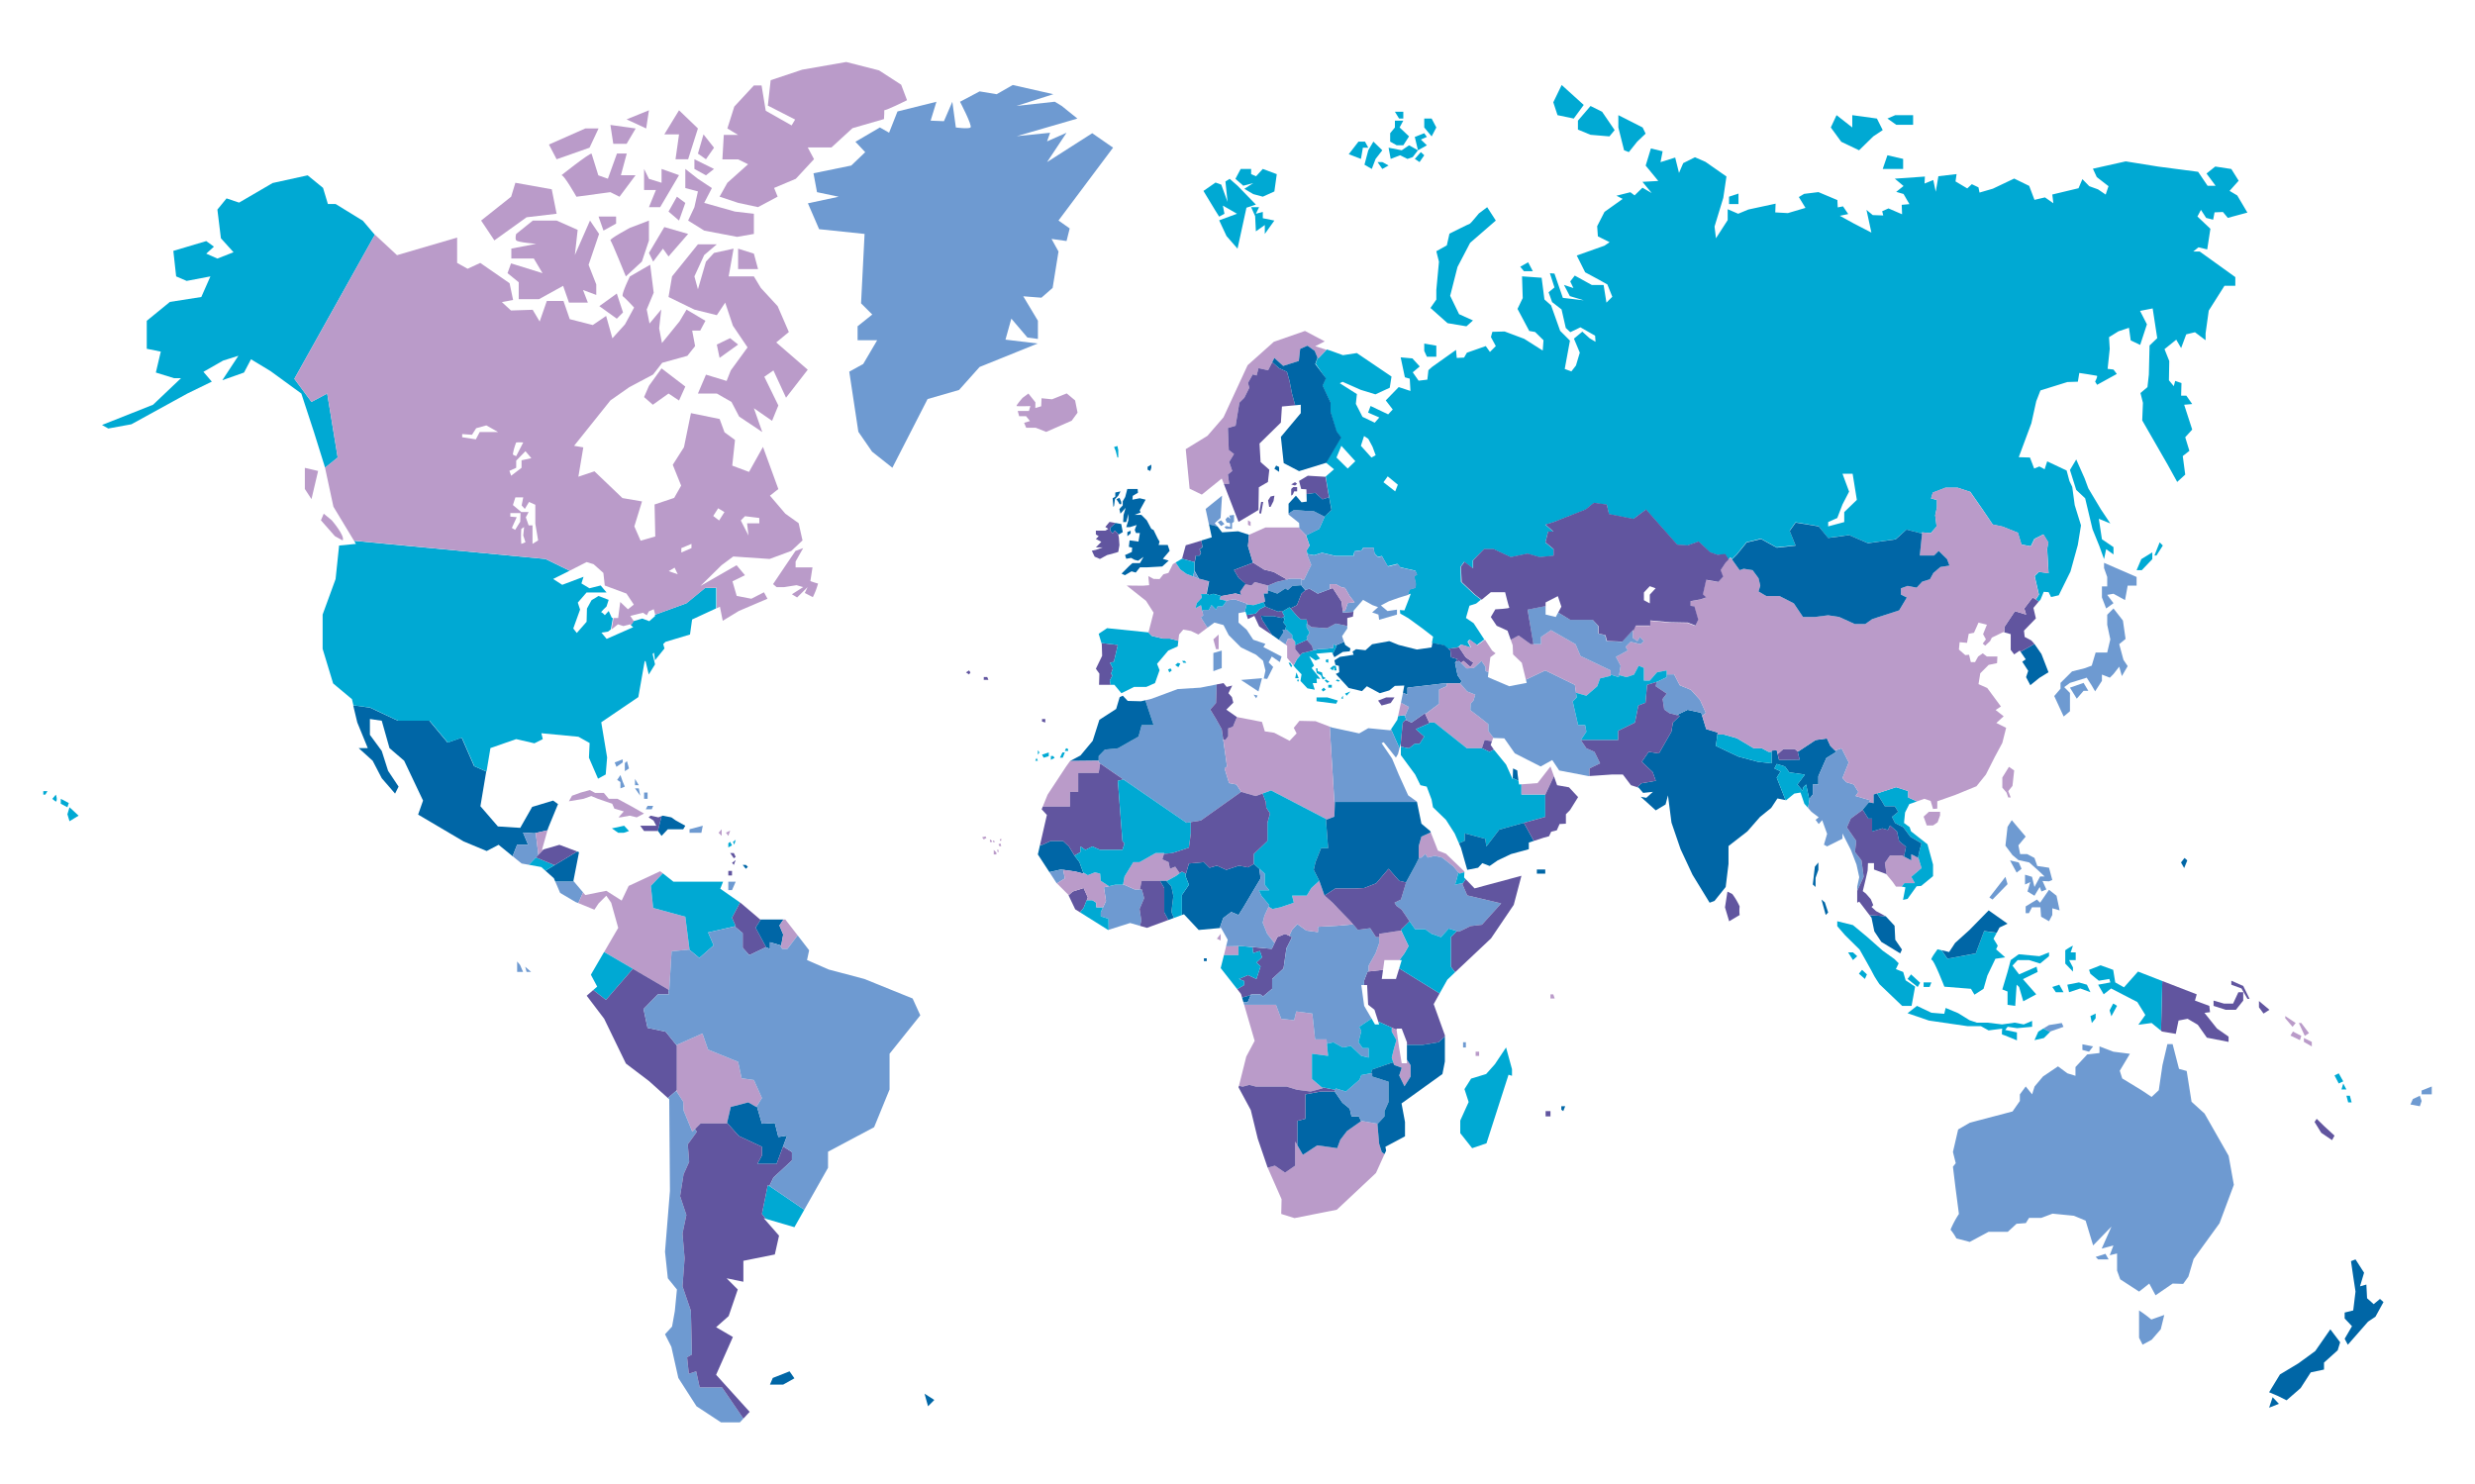 <svg id="Layer_1" data-name="Layer 1" xmlns="http://www.w3.org/2000/svg" viewBox="0 0 421.93 253.05"><defs><style>.cls-1{fill:#6e9ad1;}.cls-2{fill:#61559f;}.cls-3{fill:#ba9bc9;}.cls-4{fill:#0066a6;}.cls-5{fill:#00a9d3;}.cls-6{fill:none;}</style></defs><title>Pricing-01</title><path class="cls-1" d="M159.64,17.35,153,19l-1.43,3.62L150,21.73l-4.17,2.44,1.67,1.77-2.38,2.28-6.44,1.32.6,3.22,3.7.78-5.25,1.12,1.91,4.41,7.75.81-.6,11.83,1.91,1.91-2.5,2V58h3.34l-2.38,4.05-2.38,1.31,1.55,10.25L148.67,77l3.46,2.74,6-11.71,5.37-1.55L167,62.56l9.9-4-5.49-.66,1-3.58,2.74,3.22,1.79.24v-3.1l-2.5-4.17,3.1.24,1.91-1.67,1-6.2-1.19-2.15,2.56.36.54-2.15-1.91-1.35,9.3-12.42-3.55-2.46-7.7,4.92,3.32-5-3.32,1.47.52-1.47-5.68.58,10.33-3L181,18.06l-1.19-.72-6.52.72,6.28-2-6.92-1.57-2.74,1.57L167,15.58l-3.34,1.77s2.15,4.09,1.79,4.38-2.5,0-2.5,0l-.6-4.38-1.43,3.31-2.27-.09Z"/><polygon class="cls-2" points="165.2 114.29 164.68 114.63 165.2 114.98 165.44 114.64 165.2 114.29"/><polygon class="cls-2" points="168.3 115.42 167.71 115.42 167.71 115.9 168.5 115.9 168.3 115.42"/><polygon class="cls-2" points="178.2 122.57 177.64 122.57 177.64 123.01 178.2 123.17 178.2 122.57"/><polygon class="cls-3" points="168.01 142.59 167.42 142.74 167.71 143.1 168.16 142.85 168.01 142.59"/><polygon class="cls-3" points="168.76 143.1 168.76 143.55 169.09 143.55 169.09 143.32 168.76 143.1"/><polygon class="cls-3" points="170.55 143.78 170.22 143.93 170.38 144.26 170.69 144.26 170.55 143.78"/><polygon class="cls-3" points="169.41 144.89 169.86 145.34 169.86 145.66 169.41 145.66 169.41 144.89"/><polygon class="cls-3" points="170.22 144.89 169.98 144.89 170.1 145.28 170.22 145.28 170.22 144.89"/><polygon class="cls-3" points="170.69 142.98 170.46 143.1 170.46 143.32 170.69 143.32 170.69 142.98"/><polygon class="cls-3" points="169.26 143.32 169.26 143.55 169.64 143.55 169.45 143.32 169.26 143.32"/><rect class="cls-1" x="249.42" y="177.68" width="0.48" height="0.89"/><polygon class="cls-3" points="264.8 169.51 264.32 169.51 264.32 170.22 265.04 170.22 264.8 169.51"/><polygon class="cls-4" points="266.83 188.59 266.17 188.59 266.17 189.18 266.5 189.42 266.83 188.59"/><rect class="cls-2" x="263.49" y="189.42" width="0.83" height="0.9"/><rect class="cls-3" x="251.56" y="179.29" width="0.6" height="0.72"/><polygon class="cls-4" points="134.6 233.78 135.43 234.97 133.52 236.04 131.26 236.04 131.74 234.91 134.6 233.78"/><polygon class="cls-4" points="157.61 237.59 158.21 239.74 159.28 238.66 157.61 237.59"/><polygon class="cls-1" points="88.16 163.91 88.16 165.69 89.17 165.69 88.66 164.5 88.16 163.91"/><polygon class="cls-1" points="89.53 164.8 89.77 165.69 90.54 165.69 89.53 164.8"/><polygon class="cls-5" points="11.85 137.62 13.4 139.05 11.85 140 11.49 138.81 11.85 137.62"/><polygon class="cls-5" points="8.09 134.87 7.38 134.87 7.38 135.47 7.73 135.47 8.09 134.87"/><path class="cls-5" d="M9.52,135.47l-.6.72.6.48C9.88,136.36,9.52,135.47,9.52,135.47Z"/><polygon class="cls-5" points="10.36 136.18 10.36 137.02 11.49 137.62 11.73 136.9 10.36 136.18"/><polygon class="cls-3" points="96.98 136.6 99.48 136.18 100.8 135.71 101.93 136.18 104.37 137.02 104.73 137.85 106.34 138.33 105.44 139.34 105.8 139.34 107.35 139.05 108.55 139.34 109.8 138.69 107.77 137.53 105.27 136.18 103.78 136.18 102.94 135.17 101.45 135.17 100.56 134.69 99.01 135.11 97.52 135.65 96.98 136.6"/><polygon class="cls-5" points="107.23 141.67 106.4 140.77 104.31 141.22 105.39 141.97 106.34 141.97 107.23 141.67"/><polygon class="cls-1" points="117.55 141.37 117.55 141.97 119.57 141.97 119.81 140.77 117.55 141.37"/><polygon class="cls-1" points="125.42 150.31 124.16 150.31 124.16 151.75 124.79 151.75 125.42 150.31"/><polygon class="cls-1" points="104.79 129.98 105.09 130.73 106.16 129.98 106.16 129.45 104.79 129.98"/><polygon class="cls-1" points="105.77 132.13 105.21 132.96 105.77 133.32 105.77 134.4 106.52 134.1 106.16 133.26 105.77 132.13"/><polygon class="cls-1" points="106.88 129.75 106.52 130.09 106.52 131.47 107.23 131 106.88 129.75"/><polygon class="cls-1" points="108.25 132.79 108.25 133.86 108.9 133.86 108.25 132.79"/><rect class="cls-1" x="109.8" y="135.11" width="0.6" height="1.07"/><polygon class="cls-1" points="111.35 137.38 110.39 137.38 110.09 137.97 111.11 137.97 111.35 137.38"/><polygon class="cls-1" points="108.9 134.4 108.25 134.4 109.14 135.65 108.9 134.4"/><polygon class="cls-4" points="127.15 147.45 126.61 147.45 127.15 148.11 127.5 147.78 127.15 147.45"/><rect class="cls-2" x="124.16" y="148.47" width="0.63" height="0.78"/><polygon class="cls-2" points="125.42 146.62 124.79 147.09 125.1 147.45 125.42 146.62"/><polygon class="cls-2" points="124.48 145.43 125.1 146.32 125.42 146.08 125.1 145.43 124.48 145.43"/><polygon class="cls-5" points="124.16 143.76 124.16 144.47 124.79 144.11 124.48 143.52 124.16 143.76"/><polygon class="cls-5" points="125.42 143.16 124.95 143.52 125.18 144 125.42 143.16"/><polygon class="cls-3" points="123.03 141.37 122.5 141.97 123.03 142.5 123.03 141.37"/><polygon class="cls-3" points="124.48 141.61 123.75 141.94 124.16 142.5 124.48 141.61"/><polygon class="cls-2" points="112.24 139.34 110.93 139.05 110.57 139.34 111.41 139.88 111.88 140.77 110.63 140.77 109.14 140.77 109.8 141.67 112.15 141.67 112.79 139.13 112.24 139.34"/><polygon class="cls-4" points="115.22 139.88 114.45 139.34 112.99 139.05 112.79 139.13 112.15 141.67 112.18 141.67 112.78 142.5 113.85 141.37 116.47 141.37 116.83 140.77 115.22 139.88"/><polygon class="cls-4" points="97.75 150.19 98.71 145.28 98.4 145.16 92.97 148.43 94.42 149.72 94.67 150.31 97.86 150.31 97.75 150.19"/><polygon class="cls-1" points="97.86 150.31 94.67 150.31 95.49 152.22 98.11 153.77 98.59 153.96 99.4 152.13 97.86 150.31"/><polygon class="cls-4" points="90.03 144 89.17 141.94 91.08 142.06 93.34 141.54 93.46 141.13 95.13 137.08 94.3 136.48 90.72 137.56 88.69 141.13 84.88 140.89 81.9 137.44 82.89 131.52 80.82 130.61 78.7 125.75 76.29 126.59 73.19 122.87 67.83 122.87 63.06 120.63 60.21 120.25 60.91 123.17 62.7 127.54 61.15 127.54 63.53 129.69 65.08 132.67 67.35 135.29 67.95 134.1 66.16 131.41 65.08 128.02 63.06 125.27 63.06 122.57 65.08 122.87 66.4 127.54 68.9 129.69 72.12 136.48 71.28 138.87 79.03 143.44 82.97 145.08 85 144.02 87.39 145.97 88.16 144 90.03 144"/><polygon class="cls-1" points="91.08 142.06 89.17 141.94 90.03 144 88.16 144 87.39 145.97 88.93 147.21 90.16 147.43 91.78 145.74 91.33 142 91.08 142.06"/><polygon class="cls-3" points="92.39 144.89 93.34 141.54 91.33 142 91.78 145.74 92.69 144.8 92.39 144.89"/><polygon class="cls-5" points="90.16 147.43 92.27 147.81 92.97 148.43 94.53 147.49 91.36 146.18 90.16 147.43"/><polygon class="cls-2" points="95.37 144.02 92.69 144.8 91.36 146.18 94.53 147.49 98.4 145.16 95.37 144.02"/><polygon class="cls-3" points="114.49 162.18 117.55 161.88 116.83 156.28 111.35 154.78 110.96 151.03 113 148.88 112.54 148.53 107.17 151.03 105.98 153.53 103.36 151.86 99.78 152.58 99.4 152.13 98.59 153.96 101.33 155.08 102.05 154.01 103.36 152.7 104.19 153.89 105.39 158.18 102.99 162.3 114.09 168.79 114.49 162.18"/><polygon class="cls-5" points="107.89 165.16 102.99 162.3 102.88 162.47 100.73 166.17 101.81 168.2 101.13 168.78 103.3 170.46 107.89 165.16"/><polygon class="cls-2" points="113.49 175.89 110.39 175.23 109.71 172.01 112.15 169.51 114.03 169.51 113.92 168.69 107.89 165.16 103.3 170.46 101.13 168.78 100.02 169.75 103 173.68 106.7 181.31 110.63 184.29 113.86 187.19 115.4 185.84 115.4 178.27 113.49 175.89"/><polygon class="cls-5" points="121.66 161.16 120.71 158.96 125.42 157.88 124.79 156.45 126.16 153.86 122.79 151.51 123.27 150.31 114.8 150.31 113 148.88 110.96 151.03 111.35 154.78 116.83 156.28 117.55 161.88 117.49 161.88 119.22 163.31 121.66 161.16"/><polygon class="cls-2" points="126.61 161.58 127.74 162.83 130.6 161.46 128.81 158.15 129.7 156.75 129.59 156.75 126.37 154.01 126.16 153.86 124.79 156.45 125.42 157.88 125.24 157.93 126.61 159.08 126.61 161.58"/><polygon class="cls-4" points="131.26 160.63 133.17 161.19 133.52 159.32 132.87 157.77 133.57 156.75 129.7 156.75 128.81 158.15 130.6 161.46 130.56 161.48 131.26 161.76 131.26 160.63"/><polygon class="cls-3" points="134.24 161.76 135.98 159.46 133.88 156.75 133.57 156.75 132.87 157.77 133.52 159.32 133.17 161.19 132.99 161.14 133.34 161.76 134.24 161.76"/><polygon class="cls-3" points="116.53 189.3 118.02 192.94 119.45 191.51 123.93 191.51 124.58 188.71 127.56 187.93 128.93 188.71 129.89 187.19 128.52 184.12 126.43 183.82 125.83 181.02 120.71 178.93 119.75 176.18 115.31 178.16 115.4 178.27 115.4 185.84 115.27 185.96 116.47 187.81 116.53 189.3"/><polygon class="cls-1" points="119.28 236.52 118.68 233.78 117.43 234.19 117.13 231.39 117.96 230.91 117.78 223.46 116.35 219.29 116.71 214.52 116.35 210.29 117.01 207.13 115.94 203.91 116.53 200.2 117.49 198.06 117.25 195.09 118.8 192.94 118.49 192.47 118.02 192.94 116.53 189.3 116.47 187.81 115.27 185.96 113.86 187.19 114.09 187.4 114.21 203.01 113.37 213.39 113.85 217.92 115.4 219.83 115.04 223.52 114.57 226.15 113.37 227.46 114.45 229.6 115.64 234.91 118.74 239.74 122.91 242.48 126.13 242.48 126.73 241.84 123.09 236.52 119.28 236.52"/><polygon class="cls-4" points="129.89 195.5 129.89 196.99 129.11 198.42 132.39 198.42 134.18 193.6 132.69 193.83 132.09 191.45 129.89 191.57 129.02 188.57 128.93 188.71 127.56 187.93 124.58 188.71 123.95 191.42 125.95 193.66 129.89 195.5"/><polygon class="cls-5" points="129.89 206.95 130.56 207.78 135.43 209.21 137.11 206.24 130.9 202 129.89 206.95"/><polygon class="cls-2" points="135.01 197.83 135.01 196.4 133.5 195.44 132.39 198.42 129.11 198.42 129.89 196.99 129.89 195.5 125.95 193.66 123.95 191.42 123.93 191.51 119.45 191.51 118.49 192.47 118.8 192.94 117.25 195.09 117.49 198.06 116.53 200.2 115.94 203.91 117.01 207.13 116.35 210.29 116.71 214.52 116.35 219.29 117.78 223.46 117.96 230.91 117.13 231.39 117.43 234.19 118.68 233.78 119.28 236.52 123.09 236.52 126.73 241.84 127.8 240.69 122.08 234.37 124.94 227.93 122.08 226.26 124.22 224.36 125.77 219.83 123.87 217.92 126.73 218.51 126.73 214.94 132.09 213.86 132.81 210.65 130.19 207.66 130.56 207.78 129.89 206.95 130.9 202 131.16 202.18 131.85 200.75 135.01 197.83"/><polygon class="cls-1" points="155.58 170.22 147.35 166.89 141.27 165.28 137.58 163.67 137.94 162 135.98 159.46 134.24 161.76 133.34 161.76 132.99 161.14 131.26 160.63 131.26 161.76 130.56 161.48 127.74 162.83 126.61 161.58 126.61 159.08 125.24 157.93 120.71 158.96 121.66 161.16 119.22 163.31 117.49 161.88 114.49 162.18 114.09 168.79 113.92 168.69 114.03 169.51 112.15 169.51 109.71 172.01 110.39 175.23 113.49 175.89 115.31 178.16 119.75 176.18 120.71 178.93 125.83 181.02 126.43 183.82 128.52 184.12 129.89 187.19 129.02 188.57 129.89 191.57 132.09 191.45 132.69 193.83 134.18 193.6 133.5 195.44 135.01 196.4 135.01 197.83 131.85 200.75 131.16 202.18 137.11 206.24 141.16 199.08 141.16 196.34 149.02 192.16 151.65 185.73 151.65 179.64 156.89 173.09 155.58 170.22"/><polygon class="cls-5" points="55.78 67.09 53.1 68.52 50.18 64.58 63.91 40.01 63.77 39.88 61.87 37.64 57.22 34.78 55.9 34.78 55.07 32.03 52.45 29.89 46.48 31.2 40.76 34.54 38.62 33.82 37.06 35.73 37.66 40.62 39.81 43 37.06 44.08 35.16 43.24 36.47 42.05 35.16 41.1 29.55 42.77 30.03 47.12 31.82 47.89 35.87 47.12 34.32 50.63 28.96 51.47 25.02 54.69 25.02 59.46 27.41 59.94 26.57 63.51 29.67 64.47 30.86 64.47 26.09 69 17.39 72.45 18.46 73.05 22.4 72.33 31.94 67.09 36.11 65.06 34.68 63.39 38.02 61.48 40.64 60.65 37.9 64.82 41.6 63.51 42.79 61.25 46.13 63.27 51.37 67.09 53.52 73.65 55.42 79.73 57.57 78 55.78 67.09"/><path class="cls-5" d="M120.19,100.24l-3.2,2.62-5.35,1.95.05.2-1,.89-1.19-.45-1.55.45h0l-.42.68.42.34-4.53,2-.89-1.07,1.13-.18.48-.38.34-1.94h-.17l-.54-1.19-.66.71s-.42-.48-.6-.48.89-1,.89-1l.36-1.13-1.73-.66-1.19.72-.78,1.43L100,106l-1.67,1.91-.6-.77,1.16-3.22-.39-1.19L100,101h3.4l-1-1.19-1.91.48-1.37-.83.36-1.13L95.85,99.7l-1.55-1L97.1,97.3l-4.12-2L60.36,92.2l.32.52L57.81,93l-.6,5.72L55,104.77v5.84l1.79,5.9L60,119.19l.25,1.06,2.85.37,4.77,2.25h5.37l3.1,3.72,2.41-.83,2.12,4.86,2.07.91.67-4L88,126l3.1.72,1.43-.72-.24-1,6.32.6,1.91,1.07-.12,2.5,1.55,3.58,1.31-.72.24-2.9-1-6,6.32-4.29,1.07-6.05.15-.14.56,2.34,1.07-1.73-.41-1.78.22-.21.19,1.28,1.61-2-.22-.75.4-.38,4.17-1.25.36-2.56,4.11-1.9v-3.47Z"/><polygon class="cls-3" points="51.97 79.76 54.23 80.29 53.1 85.09 51.97 83.36 51.97 79.76"/><path class="cls-3" d="M55.19,87.57l-.48,1.13,2.39,2.71,1.31.72c.48-.72-1.85-3.43-1.85-3.43Z"/><polygon class="cls-3" points="82.02 37.6 84.28 40.98 89.77 37.04 94.89 36.44 94.06 32.27 87.86 31.16 87.14 33.53 82.02 37.6"/><path class="cls-3" d="M94.89,37.6H90.84L88,39.88s-.24.74,0,1.09,3.41.6,3.41.6l-4.24.81v1.69H91l1.49,2.5-5.37-1.67-.6,1.67,1.91,1.55V51h3.46L96,48.73,97,51.59h3.22l-.83-2.15,2.26.84V48.49l-1.31-3.34,1.79-5.27-1.55-2.28L98,43.48l.48-4.29Z"/><path class="cls-3" d="M110.63,37.6c-.36.16-3.22,1.23-3.22,1.23s-3.58,1.91-3.34,2.15,2.62,6.14,2.62,6.14l2.74-2.53L110.63,41Z"/><polygon class="cls-3" points="117.31 39.88 113.25 38.71 110.63 43.12 111.35 44.6 113.02 42.39 113.97 43.72 117.31 39.88"/><path class="cls-3" d="M100.85,26.19c-.36-.12-5.48,3.93-5.13,3.7s2.55,3.65,2.55,3.65l5.78-.78,1.56.78,2.74-3.67-2.5,0,1-3.7h-1.67l-1.55,4.3L102,29.89Z"/><polygon class="cls-3" points="102.04 21.9 99.78 21.9 93.58 24.64 94.89 27.15 100.5 25.18 102.04 21.9"/><polygon class="cls-3" points="108.37 21.9 104.06 21.3 104.55 24.52 106.82 24.52 108.37 21.9"/><polygon class="cls-3" points="110.63 18.8 110.16 21.9 106.82 20.35 110.63 18.8"/><polygon class="cls-3" points="109.8 28.8 109.8 32.39 111.82 32.39 110.63 35.32 112.54 35.32 115.76 29.86 112.78 28.8 112.78 31.16 110.63 30.49 109.8 28.8"/><polygon class="cls-3" points="115.76 18.8 113.25 22.91 115.76 22.91 115.16 27.15 117.31 27.15 118.98 21.9 115.76 18.8"/><polygon class="cls-3" points="121.72 25.18 119.93 22.91 118.98 26.19 120.35 27.15 121.72 25.18"/><polygon class="cls-3" points="121.72 28.8 118.38 27.15 118.38 28.8 120.35 29.89 121.72 28.8"/><polygon class="cls-3" points="116.83 28.8 116.83 32.06 118.98 32.63 118.38 35.32 117.31 37.6 120.05 39.31 125.66 40.38 128.52 39.88 128.52 36.44 125.3 36.07 120.05 34.59 121.36 32.06 118.98 30.49 116.83 28.8"/><polygon class="cls-3" points="116.83 34.59 115.76 37.6 113.97 36.07 115.4 33.53 116.83 34.59"/><polygon class="cls-3" points="105.15 50.04 106.21 53.26 105.15 54.33 102.17 52.19 105.15 50.04"/><polygon class="cls-3" points="122.2 41.65 118.98 41.65 114.57 47.12 113.97 50.63 118.38 52.78 122.2 53.73 123.63 51.59 124.94 55.52 127.44 59.22 124.58 63.15 123.87 64.94 120.35 63.87 118.98 67.09 122.2 67.09 124.7 68.52 126.01 71.02 129.95 73.65 128.52 69.59 131.62 71.74 132.69 69.12 130.3 64.23 131.85 63.15 134 67.8 137.7 63.03 132.33 58.38 134.48 56.6 132.57 52.19 129.71 49.09 128.52 47.12 124.22 47.12 125.06 42.39 121.72 43.12 120.35 44.6 118.98 49.32 118.38 47.12 120.05 43.48 122.2 41.65"/><polygon class="cls-3" points="125.83 42.39 125.83 45.87 129.23 45.87 128.52 43.24 125.83 42.39"/><polygon class="cls-3" points="125.83 58.74 124.46 57.65 122.2 58.74 122.67 61.01 125.83 58.74"/><polygon class="cls-3" points="112.78 62.8 110.63 65.78 109.8 67.69 111.29 69 113.97 67.09 115.76 68.28 116.83 65.9 112.78 62.8"/><path class="cls-3" d="M122.67,33.53l3.16,1.05,3.4.73,3.34-1.79-.6-1.48,3.7-1.56,3.1-3.35-1.07-2h4.05l3.58-3.28,5.37-1.55s.12-1.91,0-1.55,3.93-1.67,3.93-1.67l-1-2.64L149.86,12l-5.6-1.43-7.51,1.31-5.37,1.79L130.9,18l4.65,2.38-.6,1-4.41-2.5-.71-4.31h-1.31l-3.34,3.6L124,21.9,125.83,23h-2.44l-.24,4.17h2.68l1.7.83L124,31.16Z"/><polygon class="cls-3" points="102.04 36.92 102.88 39.31 105.03 38.12 105.03 36.92 102.04 36.92"/><path class="cls-3" d="M136.92,93.44l-1.31.48L134,96.29l-2.21,3.29.6.51h1.31l2.09-.33,1.13.33L135,101.31l.89.54,1.79-1.76-.48,1,1.37.71a12.41,12.41,0,0,0,.89-2.32,11.54,11.54,0,0,1-1.31-.42l.36-2.33h-2.88v-1Z"/><polygon class="cls-6" points="99.25 93.44 100.2 93.44 100.2 94.93 98.89 94.57 99.25 93.44"/><path class="cls-3" d="M136.15,89.19l-2.27-1.62-2.62-3.07,1.43-1.13-2.62-7.18-2.38,4.26-2.86-1.07L125.3,75l-1.79-1.31-.83-2.26-4.89-1-1.19,5.81-1.91,3,1.43,3.55-1.19,2.09L111.59,86l.12,5.46-2.5.72-1.07-2.44,1.31-4.26-3.34-.57-4.77-4.56-2.74.92.84-5L97.87,76l6.2-7.75L107.29,66l4.05-2.15,1.55-2,4.29-1.19L118.5,59,118,56.36h1.37l.89-1.67-3.22-1.91-1.19,2-3,3.7-.48-2.5.36-3.22-2,2.39-.48-2.39,1.19-2.86-.6-4.77-3.46,2s-1.55,3.16-1.19,3.39,1.91,1.91,1.91,1.91l-1.55,2.86-2.15,2.38-1.07-3.81-2.27,1.55-3.93-1-1.07-3.1H93.22L92,54.81l-1.19-2-3.7.12-1.55-1.43,1.91-.36-.6-2.86-5-3.46-2.15,1-1.79-1V40.5l-10.25,3L63.91,40,50.18,64.58l2.92,3.94,2.68-1.43L57.57,78l-2.16,1.73v0l1.43,6.65,3.5,5.79L93,95.29l4.12,2L100,95.82l1.19.36,1.67,1.49.24,2.15,3.7,1.37,1.25,1.88-1,.8-1.31-1.25-.36,2.74h-.79l-.34,1.94,1.1-.87.92.3,1.19-.3.17.14.42-.68-.6-.89,2.15-.54.66.42.36-.66.83-.36.25.93,5.35-1.95,3.2-2.62h1.94v3.47l.54-.25.48,2.39,2.74-1.67,4.89-2.09-.6-1.1-2.15,1.1-2.5-.48-.72-2.49L127,98.06l-1.43-1.7-6.14,3.52L123,96.36l2-1.49,6.2.42,3.7-1.37,1.91-1.79ZM81.78,73.65l-.66,1.25-2.33-.36V74l1.67.12L81.18,73l1.73-.48,2,1.13ZM88,75.43a8.08,8.08,0,0,1,1.2,0L88,77.76s-.51-.18-.57-.3A9.31,9.31,0,0,1,88,75.43Zm0,4.32V78.53l1.58-1.61,1,1.19-1.67.36v1.28L87.14,81.1l-.3-.83Zm.69,9.18-.87,1.4L87.26,90l.83-1.83L87,88.07v-.6h1.73Zm.18,3.79a18.35,18.35,0,0,1,0-2.56l.48-.31-.15,1.44.38,1.14A4.32,4.32,0,0,1,88.87,92.72Zm1.91,0V89.56h-.66l-.48-1.37.48-.9H88.87l-1.43-1.19.42-1.31H89.2l-.27,1.37.54.6.72-1.19,1.07.48v3.22l.48,2.86ZM114,97.37l1-.6.54,1.13Zm3.88-3.93-1.73.75v-.75l1.73-.72Zm4.71-4.71-1-.77.84-1.31,1.07.65Zm6.86.48h-2.09l.24,2.08-1.31-2.56L127,88l2.44.3Z"/><polygon class="cls-5" points="353.95 78.33 352.88 80.12 353.95 83.52 355.47 84.95 356.73 90.23 357.89 93.09 358.69 95.32 359.05 93.62 360.3 94.52 360.3 93.27 358.33 91.93 357.8 88.44 359.76 89.24 358.15 86.83 356.01 83.25 355.38 81.55 353.95 78.33"/><polygon class="cls-5" points="364.24 97.2 365.13 97.2 366.92 95.32 366.92 94.16 365.04 95.32 364.24 97.2"/><polygon class="cls-5" points="367.63 94.7 368.71 93 368.17 92.46 367.28 94.7 367.63 94.7"/><polygon class="cls-5" points="210.97 42.39 212.49 35.41 214.1 34.88 210.97 31.66 209.63 30.49 208.91 30.94 209.27 34.43 208.2 31.48 207.22 31.12 205.16 32.55 207.22 35.95 207.84 36.93 208.74 36.44 208.47 35.05 210.88 36.44 207.84 37.56 209.09 40.24 210.97 42.39"/><polygon class="cls-5" points="214.64 35.32 213.29 35.32 213.97 36.84 214.1 39.44 215.62 38.36 215.62 39.88 217.25 37.6 215.28 37.2 215.28 36.13 214.1 36.44 214.64 35.32"/><polygon class="cls-5" points="213.29 28.8 211.51 28.8 210.61 30.49 211.95 31.66 213.65 31.21 212.13 32.19 213.65 33.09 215.28 33.53 217.25 32.64 217.66 29.69 215.28 28.8 214.13 30.05 213.29 29.69 213.29 28.8"/><polygon class="cls-5" points="229.93 26.29 232.01 27.09 232.34 25.18 233.26 25.18 232.7 24.14 231.59 24.14 229.93 26.29"/><polygon class="cls-5" points="232.61 28.08 233.86 28.8 234.51 27.09 235.65 25.62 234.13 24.14 233.26 25.62 232.61 28.08"/><polygon class="cls-5" points="237.08 27.09 238.69 26.47 239.94 27.09 240.84 26.78 241.73 25.62 240.21 24.77 238.96 25.62 236.72 25.18 237.08 27.09"/><polygon class="cls-5" points="242.8 22.71 241.19 23.34 241.73 25.62 243.25 24.77 242.22 23.79 243.25 23.34 242.8 22.71"/><polygon class="cls-5" points="244.06 20.21 242.8 20.21 242.8 21.73 244.06 23.25 244.86 21.73 244.06 20.21"/><polygon class="cls-5" points="239.23 20.57 237.8 20.57 237.8 21.73 236.99 22.71 236.99 24.14 238.11 24.77 239.23 24.77 240.21 23.25 238.6 21.73 239.23 20.57"/><polygon class="cls-5" points="242.8 26.47 242.22 25.93 241.19 27.09 242 27.63 242.8 26.47"/><polygon class="cls-5" points="235.65 27.63 234.84 27.63 235.65 28.8 236.72 28.21 235.65 27.63"/><polygon class="cls-5" points="239.23 19.05 237.8 19.05 238.51 20.21 239.23 20.21 239.23 19.05"/><polygon class="cls-5" points="266.23 14.49 264.8 17.44 265.52 19.63 268.29 20.21 269.99 17.89 266.23 14.49"/><polygon class="cls-5" points="271.15 18.07 269 20.57 269 22.09 271.15 22.98 274.37 23.25 275.26 22.18 273.12 19.05 271.15 18.07"/><polygon class="cls-5" points="275.89 19.63 275.89 21.73 276.87 25.62 277.68 25.93 279.11 24.14 280.54 22.78 280.03 21.73 275.89 19.63"/><polygon class="cls-5" points="326.14 19.63 326.14 21.28 323.28 21.28 321.76 20.21 323.1 19.63 326.14 19.63"/><polygon class="cls-5" points="321.76 26.47 320.96 28.8 324.44 28.8 324.44 27.09 321.76 26.47"/><polygon class="cls-5" points="319.97 20.21 315.77 19.63 315.77 21.73 313.09 19.63 312.11 21.73 313.89 24.17 316.93 25.62 319.35 23.25 320.96 22.18 319.97 20.21"/><path class="cls-5" d="M253.53,35.32,255,37.6l-4.38,3.8-2.15,4.11-1.25,4.92,1.52,3.13,2.37,1.07-1.12,1-3.22-.54-2.91-2.59,1-1.43V49.45l.45-4.83-.45-1.79,1.79-1,.45-2s3.4-1.7,3.49-1.7,1.52-1.74,1.52-1.74Z"/><polygon class="cls-5" points="244.86 58.93 242.8 58.57 242.8 59.82 243.25 60.81 244.86 60.81 244.86 58.93"/><polygon class="cls-5" points="260.51 44.71 261.31 46.23 259.79 46.23 259.17 45.47 260.51 44.71"/><polygon class="cls-5" points="296.37 33 294.76 33.53 294.76 34.79 296.37 34.79 296.37 33"/><path class="cls-5" d="M373.9,42.88l.89-.72,1.49.36.54-3.52-2.21-2.09.6-1.13.89,1.37,1.19.3.24-1.25,1.43-.06.83,1,3.34-.9-1.73-2.92-1.31-.78,1.55-1.73-1.25-2-2.74-.42-1.49,1.19,1.55,2.09h-1.37l-1.61-2.38-6.8-.89-5.54-.89-5.6,1.25.66,1.43,2,1.55-.48,1.43-1.31-.89-1.49-.54L355,30.54l-.66,1.55-4.47,1.07.18,1.49-1.43-1-1.79.42-.9-2.38-2.56-1.25-3.64,1.73-2.27.66-.18-.89-1.13-.54-.78.72-2-1.19.18-1.25-3.1.36L330,32.69l-.42-2-1.49.6.06-1.19-5.13.36,1.49,1.25-1.25,1,1.25.36,1,1.73-1.31.12.06,1.61-2.32-1-1.07.48.18.72-1.79-.06-1.07-.89.84,3.87-3-1.55-2.38-1.31,1.43-.3-.89-1.31-.9.18-.06-1.25L310,32.75l-2.44.3-.9.54,1.13,1.85-3,.89-2.15-.12.06-1.49-4.65,1-1.73.72-1.79-.77v1.85l-2,3.1-.24-2,1.49-4.89.54-3.64-3.58-2.5-1.79-.78-2,1-.72,1.67-.65-2.62-2.5.78.36-1.85-2-.48-.89,2.92,2.15,2.62L280,31l1.58,1.91L280,32l-1.34,1.31-.72-.54-2.38.6,1.07.54-3.1,2.21-1.25,2.44.12,1.73,2,1-.89.6-4.71,1.67,1.43,2.86,2.32,1.25,1,.56.47.27.84,2.09-1,1-.48-3h-2l-2.92-1.61-.77,1,.54,1.13-1.61-.54,1,1.91,2.39.72-3.58-.42L265,46.64l-.78-.06L265,49l-1,.83.6,1.67,1.61,1.25.72,3.16.77.72,1.73-.83,2.5,1.43L272,58.27l-1-.6-1.25-1.13-1.43,1.19,1,2.39-.66,2.2-.78,1-1.13-.42.89-4.83-1.67-1.67-1.55-4.35-1.13-1-.48-3.7-3.34-.24.12,3.7-.89,1.85,2,3.76,1,.18L263.13,58,263,59.76l-3.16-2-3.34-1.25-2.09.06-.24.89L255,59l-1,1L253.29,59l-3.22,1.13-.48.83-1.25.06-.12-1.37-4.11,2.92-.6.54-.18,1.61-1.49.18-1-1.43,1.19-1-1.25-1.37-2-.18.72,3.4.83.24.12,2.09-2-.66-2.21,2.27,1.19,1.55-.78.83-3-1.43-.42,1.13,1.91.83-.78.89-2.09-1-1.13-2.21.18-1.67-2.92-1.85.48-.24,3.1,1.37,2.5.77,2.44-1.13.3-1.91-5.91-4-2.37.36-2-.73-.75-.24-1.45,1.51-.07-.17-.38,1.09L226,64.5l-.55,1.24,1.34,2.87v1.53l1,3.39.78,1-2.54,4.33L227.42,80,226,81.24l.46,2.81.55,2.9L225.85,88l-.94,2.14-2.25,1.12,0,0,.6,1.74-.5.81.1.63,1.16.21,1.35-.42,2.34.55h3l.2-.8,1.24-.18.26-.46h1.73l.19,1,.59.6.65-.16,1,1.76,1.64-.42.51.59,2.54.57.29.66-.49.29.29,1.32-.1.65-1,.29-.25.87.5-.15-.36,1-.72,1.85-.77-.06.06.6,1.37.78,2.38,1.73,1.85,1.43-.21,1.08,2,.38.71.61,1.62-.21.64-.5,1.64.5-.53-1,.32-.36,1.27.92,1.27-.94-1.82-2.78-1.31-.89.6-2.09,1.13-.36.83-.68-1.13-.87-2.28-2.15L249,96.6l.61-.83,1.47,1.13V95.53L253,93.62h1.63L257.54,95l2.87-.6,2.06.6,2.36-.24V93.62l-1.38-1.13.45-1.85h.92l-1.38-1.19,1.38-.42,5.5-2.15,1.39-1.13,2.21.3.36,1.61,4.17.83,2.15-1.61,5.31,6,1.79.12,1.85-.66,2,1.85,1.25.42,1.25-.12.61.94L295,95l.23.32.82-.8,1.69-2.09,2.45-.6,2.68,1.48,3.22-.34-1-2.5,1-1.43,3.93.66,1.61,2,3.58-.48,3.22,1.37,4.71-.66L325,90.28l2.66.68,0-.2,1.49.12,1-1.13-.24-1.91.3-1.37V85.23l-1-.25.3-1,2.15-.83h2.09l2.15.71,2.09,3,1.73,2.56,1.67.36L344,90.82l.6,2,1.6.3.6-1.25,1.54-.77.83,1.35L349,93.58l.24,4.15-1.64-.24-.73.72.73,3.16-.53.82.53.34.27-.33.54-1.31.83.06.42.83,1.31-.3,2-4.05,1.25-4.53.54-3.34-1.07-3.46-.42-3.1-.48-1-.48-1.79L349,78.65,348.56,80l-.89-.48-.89.36L346.06,78l-1.91-.06,2.15-5.78.83-3.75.72-1.85,4.59-1.43,1.79-.06.24-1.49s2.8.42,3,.48-.3,1-.3,1l.34.54,3.36-1.85L360.3,63l-1-.12.36-3.4-.12-2,1.61-1,1.79-.6.3,2.15,1.61.77L366,55.29,364.83,53l2.15-.42.78,5.07-1.31,1.25-.12,4.95L366.09,66l-1.19,1,.42,1.67-.12,3,4.35,7.57,1.61,2.92,1.37-1.25-.42-3.16,1.13-.89-.71-2.32,1.19-1.31L372.35,69l1.37-.12-1-1.43h-.89l.06-2.15-1.07-.36-.24.89-.83-1,.06-3.28L369,59.52l2-1.61.83,1.43L372.7,57l1.49-.36L376,58V56.83l.54-3.88,2.68-4.23h1.85V47.24L375,42.88Zm-144.15,37L227.84,78l.83-2,2.38,2.62ZM233.8,78,232,76l.54-1.67.72.48.72,1.34.54,1.46Zm4.05,5.77-2-1.56.72-1,1.73,1.42ZM314.4,87.3V89l-2.74.74V89l1.55-.69L314.1,86l1.13-2.19-1.13-3.05h1.73l.72,4.46Z"/><polygon class="cls-4" points="372.88 146.68 372.41 146.26 371.81 147.03 372.35 147.99 372.88 146.68"/><polygon class="cls-3" points="389.58 173.21 389.58 173.59 390.83 175.05 391.36 174.4 389.58 173.21"/><polygon class="cls-3" points="390.89 175.86 390.47 176.54 392.08 177.32 392.32 176.59 390.89 175.86"/><polygon class="cls-3" points="392.32 174.4 391.9 174.4 392.91 176.59 393.63 176.13 392.32 174.4"/><polygon class="cls-3" points="392.76 176.96 392.76 177.62 394.11 178.39 394.11 177.62 392.76 176.96"/><polygon class="cls-5" points="398.7 182.98 397.98 183.34 398.7 184.71 399.47 184.35 398.7 182.98"/><polygon class="cls-5" points="399.47 184.71 399.17 185.73 400.01 185.73 399.47 184.71"/><polygon class="cls-5" points="400.6 186.8 400.01 186.8 400.31 187.93 400.9 187.93 400.6 186.8"/><polygon class="cls-1" points="412.53 186.8 411.34 187.36 410.92 188.29 412.53 188.59 412.83 187.69 412.53 186.8"/><polygon class="cls-1" points="414.56 185.22 412.83 185.91 412.83 186.56 414.56 186.56 414.56 185.22"/><polygon class="cls-2" points="394.94 190.73 394.58 191.27 395.72 193.12 397.56 194.37 397.98 193.6 396.28 192.04 394.94 190.73"/><polygon class="cls-4" points="401.56 214.7 400.79 215 401.17 217.62 401.56 220.18 401.17 223.4 399.71 223.76 399.71 224.77 400.96 226.09 399.71 228.23 400.25 229.25 403.7 225.31 404.96 224.47 406.33 221.97 405.73 221.44 404.66 222.33 403.53 221.32 403.41 218.99 402.33 219.29 403.02 216.97 401.56 214.7"/><polygon class="cls-4" points="397.27 226.62 398.94 228.83 398.52 230.2 396.19 232.29 396.19 233.48 393.93 233.96 392.2 236.64 389.81 238.72 388.26 237.95 386.83 237.35 388.68 234.31 391.84 232.41 394.7 230.32 397.27 226.62"/><polygon class="cls-4" points="387.43 238.19 388.5 239.32 386.83 239.98 387.43 238.19"/><path class="cls-1" d="M364.66,223.4a21.13,21.13,0,0,1,2.09,1.55l2.21-.78-.6,2.44-1.55,1.79-1.55.84-.6-1.19Z"/><path class="cls-1" d="M370.38,178h-.89l-.84,3.58-.63,4.28L366.8,187l-1.73-1.15-3.28-2-.42-1.31,1.73-2.89-2.83-.36-2.36-.9v1.13l-2.09.24-2,2.15v1.49l-1.37-.42-1.61-1.19-2.56,1.73-1.43,1.7-.42,1.34-1.09-1.34-1,1.34v1.13l-1.25,1.79-7.27,1.91-2,1.16-.89,3.84.48,1.91-.48.6.42,3.46.6,4.59a16.64,16.64,0,0,0-1.43,2.68,9.38,9.38,0,0,1,1,1.49l2.27.6L339,210h3.28l1.49-1.37,1.59-.12.55-.89H348l1.91-.72,3.64.36,2,.83,1.28,4.23,3.13-3.22-1.67,3.76,2-.54-.63,1.67,1.25-.3v2.92l.54,1.49,3.22,2.09,1.73-1.37,1.07,2,2.92-2,1.79.06.89-1.25.89-3,4.41-6.08,2.45-6.56-.89-4.95-4.11-7.21-2.21-2-.83-5.25-1.31-.36Z"/><polygon class="cls-1" points="355 178.03 355 178.99 356.13 179.29 356.82 178.39 355 178.03"/><polygon class="cls-1" points="357.26 214.28 358.93 213.75 359.47 214.7 357.68 214.7 357.26 214.28"/><polygon class="cls-1" points="351.78 175.05 351.48 174.4 349.31 174.75 348.33 175.35 349.48 175.92 349.57 175.83 351.78 175.05"/><polygon class="cls-2" points="377.36 170.58 377.36 171.48 379.44 172.15 381.17 172.15 382.42 170.58 382.42 169.15 381.59 169.15 380.69 171.09 379.14 171.09 377.36 170.58"/><polygon class="cls-2" points="380.39 167.19 380.39 167.87 382.12 168.51 383.14 170.28 383.5 170.28 382.42 168.08 380.39 167.19"/><polygon class="cls-2" points="385.1 170.65 385.1 171.72 385.88 172.79 386.89 172.15 385.1 170.65"/><polygon class="cls-2" points="377.95 175.35 375.81 172.67 376.76 172.55 376.64 171.48 374.19 170.58 374.49 169.51 368.62 167.24 368.4 175.71 368.59 175.86 370.92 176.25 371.39 173.98 372.94 173.68 374.67 174.7 376.22 176.9 379.92 177.62 379.92 176.72 377.95 175.35"/><path class="cls-5" d="M315.89,157.71l-2.68-.66v.84l1.34,1.55,2.47,2.44s2.33,4.11,2.38,4.29,1,1.61,1,1.61l3.87,3.7h1.61l.6-3.28-1.61-1.07-.42-1.43-1.25-.48.48-1-.72-.72-2-1.43-2.62-2.32Z"/><path class="cls-5" d="M326.8,171.48l-1.61,1.25,3.64,1.25,4.11.6,2.5.36h2.26l1.31.72,2.32-.3s-.12,1,0,1,2.51,1,2.51,1V176l-2-.42.42-.54,1.61.24,2.56-.24v-1l-1.43.6-1.55-.3-2.15.3-2.45-.3H337l-1.24-.42-1.92-1.19-2.15-.9-.24,1-2.19-.18Z"/><polygon class="cls-5" points="315.89 162.36 315.06 162.36 315.89 163.67 316.61 163.01 315.89 162.36"/><polygon class="cls-5" points="317.44 165.34 316.9 165.99 317.92 166.89 318.27 166.11 317.44 165.34"/><polygon class="cls-5" points="325.79 166.11 325.19 166.89 326.92 168.26 327.34 167.54 325.79 166.11"/><polygon class="cls-5" points="327.93 167.48 327.93 168.26 328.95 168.26 329.26 167.48 327.93 167.48"/><polygon class="cls-5" points="349.31 162.36 347.67 163.01 344.15 162.68 342.78 163.67 342.24 165.69 341.35 168.68 342.24 169.03 342.24 171.3 343.55 171.48 343.79 167.87 344.21 168.26 344.92 170.7 347.13 169.51 344.86 166.92 347.37 165.69 347.19 164.8 344.21 166.11 343.08 164.62 343.97 163.67 345.88 163.67 347.79 164.26 349.31 163.01 349.31 162.36"/><path class="cls-5" d="M353.39,161.22a8.49,8.49,0,0,0-1.31.78v2.27l1.31,1.37v-.72l-.66-1.25h1.13v-1.31H353Z"/><polygon class="cls-5" points="351.06 167.87 349.87 168.26 350.47 169.15 351.78 169.15 351.06 167.87"/><polygon class="cls-5" points="352.43 167.87 352.73 169.15 354.64 168.51 356.37 169.15 355.77 167.87 354.4 167.48 352.43 167.87"/><path class="cls-5" d="M360.9,171.48a2.92,2.92,0,0,0-.66-.39l-.6,1.16.3,1Z"/><polygon class="cls-5" points="357.26 172.79 356.37 173.21 356.61 174.4 357.26 173.59 357.26 172.79"/><polygon class="cls-5" points="347.49 175.86 346.83 177.32 348.44 176.96 349.48 175.92 348.33 175.35 347.49 175.86"/><polygon class="cls-5" points="364.48 165.63 362.09 168.32 360.6 167.48 360.25 165.34 358.1 164.56 356.13 165.34 356.37 166.02 357.8 167.19 359.59 166.89 359.77 167.48 357.68 167.87 358.63 169.51 359.89 168.51 364.36 170.82 365.73 173.03 364.54 174.7 366.8 174.4 368.4 175.71 368.62 167.24 364.48 165.63"/><path class="cls-5" d="M340.57,161.22l-.72-1.19.54-1-2.15-.29-1.43,3.81-4.83.89L331,162l-.7-.17s-1.37,1.85-1,1.79,2.17,4.59,2.17,4.59l4.53.36.6,1,1.55-1,.65-2.26,1.37-2.86,1.67-.24-1.55-1.37Z"/><polygon class="cls-1" points="345.33 142.62 342.96 139.82 342.24 140.95 341.88 144.17 343.08 145.78 344.09 146.62 345.94 147.03 347.49 148.41 348.56 149.42 347.79 149.42 346.83 151.21 346.41 149.48 345.22 149.12 345.22 150.79 346.12 150.37 345.64 151.98 346.83 152.7 347.73 151.21 348.02 151.98 348.86 151.63 348.2 150.19 349.31 150.25 349.87 150.02 349.31 147.93 347.31 147.63 346.83 146.26 345.58 145.6 344.39 145.6 344.09 144.11 345.33 142.62"/><polygon class="cls-1" points="349.31 151.69 347.79 153.89 347.25 153.35 345.33 154.52 345.33 155.68 345.88 155.68 346.41 154.67 347.84 154.67 347.96 156.28 349.31 157.05 349.87 155.98 349.87 154.84 351.12 155.2 350.59 152.7 349.31 151.69"/><polygon class="cls-1" points="341.88 149.48 342.24 150.73 339.68 153.35 339.14 153 341.88 149.48"/><polygon class="cls-1" points="342.66 146.68 343.79 148.76 344.63 148.11 344.15 147.03 342.66 146.68"/><polygon class="cls-3" points="343.37 131.35 342.48 130.73 341.35 132.55 341.35 134.28 342.06 135.11 342.36 135.95 342.78 135.95 342.36 134.87 343.08 133.98 343.37 131.35"/><path class="cls-2" d="M294.49,152l-.42,2.68.71,2.38,1.79-1.07a6,6,0,0,1,0-1.46,11.3,11.3,0,0,0-1.25-2.12Z"/><polygon class="cls-1" points="364.24 98.36 358.69 95.95 358.69 96.84 359.23 98.36 359.23 99.97 358.33 99.97 358.33 101.85 359.05 103.73 360.3 102.83 359.23 101.41 360.3 101.22 362.27 102.3 362.72 99.84 364.24 99.84 364.24 98.36"/><polygon class="cls-1" points="360.3 103.73 359.23 104.8 359.23 106.5 359.76 109 359.23 111.24 357.26 111.24 356.59 113.48 355.38 113.92 353.24 114.46 351.27 116.42 351.27 117.41 350.2 118.66 351.81 122.15 352.88 121.25 352.88 118.13 351.9 117.14 352.88 116.42 355.74 115.53 356.59 116.87 357.17 117.86 358.33 116.07 358.33 115 359.68 115.53 360.3 114.91 361.28 113.65 361.73 115.26 362.72 113.56 362 112.49 361.28 109.81 362.36 108.92 361.91 105.79 360.3 103.73"/><polygon class="cls-1" points="355.2 116.42 352.88 117.23 354.04 119.11 355.2 117.77 356.01 117.77 355.2 116.42"/><polygon class="cls-4" points="303.55 131.51 302.49 131 302.89 130.24 304.29 130.67 305.03 131.67 307.69 132.05 306.41 133.74 307.32 134.8 307.42 134.2 307.9 133.74 308.43 136.23 309.04 135.44 309.04 133.74 309.99 133.74 309.99 132.32 311.35 129.23 313.05 128.17 312.04 127.16 311.45 125.89 309.51 126.16 306.47 128.17 306.79 129.5 303.28 129.55 302.89 127.91 302.01 127.96 302.01 130.13 299.68 129.87 296.33 128.97 292.51 127.16 292.83 124.88 290.87 124.3 290.02 121.52 287.69 121.01 285.84 121.9 286.36 122.04 285.19 123.18 284.93 124.74 282.81 128.44 281.06 128.17 279.89 129.87 281.74 131.62 282.27 133.11 279.83 133.53 279.1 134.2 279.35 134.28 280.12 135.17 281.79 134.99 280.66 136.01 279.7 135.83 282.27 138.15 283.94 137.14 284.35 135.59 284.95 140.24 286.5 144.77 288.53 149.12 291.45 153.89 292.28 153.59 294.19 151.21 294.67 147.27 294.67 144.23 297.89 141.73 300.03 139.28 301.94 137.74 303.01 136.12 304.39 136.4 302.89 132.57 303.55 131.51"/><polygon class="cls-5" points="300.37 127.57 298.99 127.57 298.3 127.16 296.07 125.84 293.89 125.23 292.78 125.23 292.51 127.16 296.33 128.97 299.68 129.87 302.01 130.13 302.01 128.17 301.48 128.17 300.37 127.57"/><polygon class="cls-1" points="289.81 119.31 288.27 117.61 286.36 116.82 285.4 114.96 284.13 114.96 284.13 115.44 282.54 116.21 282.39 116.26 282.27 116.99 284.13 118.24 283.44 119.16 283.71 120.96 284.61 121.59 285.84 121.9 287.69 121.01 290.02 121.52 290.18 122.04 290.81 121.54 289.81 119.31"/><polygon class="cls-5" points="308.43 136.23 307.9 133.74 307.42 134.2 307.32 134.8 306.41 133.74 307.69 132.05 305.03 131.67 304.29 130.67 302.89 130.24 302.49 131 303.55 131.51 302.89 132.57 304.39 136.4 304.5 136.42 305.88 135.29 306.95 135.11 307.6 137.02 308.23 137.73 308.5 136.14 308.43 136.23"/><polygon class="cls-1" points="317.34 146.68 316.23 145.25 316.44 143.36 314.85 141.06 315.51 139.55 317.5 138.09 318.88 136.45 316.33 135.7 316.81 135.01 316.02 133.74 314.74 133.34 314.11 132.63 315.17 129.97 313.95 127.57 312.82 127.94 313.05 128.17 311.35 129.23 309.99 132.32 309.99 133.74 309.04 133.74 309.04 135.44 308.5 136.14 308.23 137.73 308.8 138.39 310.05 139.34 309.51 139.76 310.05 140.48 310.64 139.82 311.48 142.15 310.94 144 311.48 144.29 314.1 142.98 314.1 142.09 315.53 144.89 316.49 147.39 316.96 149.54 316.61 151.15 316.61 151.88 317.71 149.48 317.56 148.29 317.34 146.68"/><polygon class="cls-2" points="304.03 127.68 303.05 128.56 303.28 129.55 306.79 129.5 306.47 128.17 306.51 128.14 305.94 127.68 304.03 127.68"/><polygon class="cls-3" points="326.44 150.56 325.83 149.48 327.58 147.99 327.05 146.26 325.83 145.63 325.83 146.68 324.24 145.84 322.2 145.84 321.32 147.12 321.63 149.1 322.63 150.31 323.22 151.15 324.18 151.15 324.66 150.56 326.44 150.56"/><polygon class="cls-5" points="328.59 143.93 325.79 141.73 325.55 141.01 324.59 140.3 324.77 138.51 325.49 137.08 326.8 136.62 325.3 135.95 325.3 134.86 323.23 134.2 320.79 135.01 319.97 135.27 320.79 136.55 321.32 137.45 323.02 137.45 323.6 138.39 322.54 139.26 323.07 140.32 324.45 141.01 325.67 142.65 327.58 143.77 327.26 144.88 326.97 146.22 327.05 146.26 327.58 147.99 325.83 149.48 326.44 150.56 324.66 150.56 324.18 151.15 324.24 151.15 324.83 151.27 324.42 153.41 325.19 153.24 326.74 151.09 327.52 151.03 329.54 149.36 329.54 147.39 328.59 143.93"/><polygon class="cls-4" points="345.34 112.4 344.75 112.81 345.76 114.36 345.4 115.44 346.12 116.81 347.67 115.56 349.22 114.6 348.02 111.5 346.83 109.78 344.46 111.11 345.34 112.4"/><polygon class="cls-2" points="345.09 103.73 345.41 104.77 343.5 104.19 341.69 106.9 341.69 107.8 342.78 108.11 342.78 110.79 343.37 111.56 344.33 110.91 344.46 111.11 346.83 109.78 346.83 109.77 346.29 109.18 345.16 108.58 345.04 107.51 347.07 105.42 346.65 103.63 347.57 102.53 346.52 101.86 345.09 103.73"/><polygon class="cls-3" points="346.84 98.21 347.57 97.49 349.22 97.73 348.98 93.58 349.22 92.46 348.38 91.11 346.84 91.89 346.24 93.14 344.63 92.84 344.03 90.82 341.35 89.74 339.68 89.39 337.95 86.83 335.86 83.84 333.72 83.13 331.63 83.13 329.48 83.96 329.18 84.97 330.2 85.23 330.2 86.46 329.9 87.84 330.14 89.74 329.18 90.88 327.69 90.76 327.28 94.7 328.23 94.7 329.72 94.7 330.5 93.92 331.93 95.32 332.34 96.42 330.79 96.66 329.6 97.67 329.01 98.75 327.69 99.16 326.74 100.18 325.19 99.88 324.06 100.3 324.06 101.37 325.07 101.86 323.76 104.05 319.17 105.54 317.98 106.38 316.19 106.38 313.55 105.18 311.66 104.89 309.39 105.18 307.37 105.18 305.81 102.86 303.37 101.61 301.11 101.61 299.79 100.83 300.09 99.84 299.79 98.57 298.78 97.2 297.26 96.96 296.57 97.2 295.02 95.05 294.13 95.95 293.3 97.2 293.71 98.33 292.88 99.22 290.81 98.86 290.26 101.37 290.81 101.86 289.84 102.2 288.17 102.5 288.17 103.3 288.82 103.39 289.48 105.66 289 106.71 287.69 106.2 284.65 106.14 281.25 105.84 281.25 106.71 278.81 106.71 278.35 107.68 278.35 108.75 279.14 109.3 279.57 108.59 280.24 109.3 279.68 109.82 277.98 109.41 277.13 110.27 277.5 110.89 275.48 111.98 276.28 113.5 276.02 115.09 277.29 115.44 278.56 115.01 279.36 113.5 280.24 113.86 280.24 116.02 281.25 116.02 282.49 114.61 284.13 114.29 284.13 114.96 285.4 114.96 286.36 116.82 288.27 117.61 289.81 119.31 290.81 121.54 290.18 122.04 290.87 124.3 292.83 124.88 292.78 125.23 293.89 125.23 296.07 125.84 298.3 127.16 298.99 127.57 300.37 127.57 301.48 128.17 302.01 128.17 302.01 127.96 302.89 127.91 303.05 128.56 304.03 127.68 305.94 127.68 306.51 128.14 309.51 126.16 311.45 125.89 312.04 127.16 312.82 127.94 313.95 127.57 315.17 129.97 314.11 132.63 314.74 133.34 316.02 133.74 316.81 135.01 316.33 135.7 318.88 136.45 318.61 136.77 319.41 136.93 319.41 135.44 320.79 135.01 323.23 134.2 325.3 134.86 325.3 135.95 326.8 136.62 328.05 136.18 329.13 136.54 329.54 137.91 330.26 137.85 330.26 136.6 333.3 135.53 336.94 134.04 338.55 132.04 340.04 129.09 341.35 126.65 342 124.08 340.33 123.25 341.58 122.11 340.21 121.04 341.11 120.44 338.78 117.29 337.29 116.63 337.59 114.78 339.02 113.35 340.45 113.05 340.51 111.92 338.72 111.92 338.01 111.38 337.23 111.92 336.7 112.87 335.98 112.87 335.68 111.62 335.03 111.68 333.95 110.73 334.07 109.48 335.33 109.59 335.62 108.05 336.52 107.87 337.29 106.14 338.72 106.5 338.07 108.11 338.55 109 338.01 109.72 338.43 110.07 339.26 109.3 339.56 108.7 341.52 107.75 341.69 107.8 341.69 106.9 343.5 104.19 345.41 104.77 345.09 103.73 346.52 101.86 347.04 102.19 347.57 101.37 346.84 98.21"/><polygon class="cls-4" points="323.16 91.95 318.45 92.61 315.24 91.23 311.66 91.71 310.05 89.74 306.11 89.09 305.1 90.52 306.11 93.02 302.89 93.37 300.21 91.89 297.77 92.48 296.07 94.57 295.26 95.37 296.57 97.2 297.26 96.96 298.78 97.2 299.79 98.57 300.09 99.84 299.79 100.83 301.11 101.61 303.37 101.61 305.81 102.86 307.37 105.18 309.39 105.18 311.66 104.89 313.55 105.18 316.19 106.38 317.98 106.38 319.17 105.54 323.76 104.05 325.07 101.86 324.06 101.37 324.06 100.3 325.19 99.88 326.74 100.18 327.69 99.16 329.01 98.75 329.6 97.67 330.79 96.66 332.34 96.42 331.93 95.32 330.5 93.92 329.72 94.7 328.23 94.7 327.28 94.7 327.67 90.96 325.01 90.28 323.16 91.95"/><polygon class="cls-4" points="309.99 147.03 309.39 147.75 309.04 150.79 309.51 151.21 309.51 149.66 309.99 148.29 309.99 147.03"/><polygon class="cls-4" points="310.52 153.35 311.24 155.98 311.66 155.56 311.09 153.83 310.52 153.35"/><polygon class="cls-4" points="336.82 162.53 338.25 158.72 340.4 159.01 340.87 158.12 342.24 157.47 339.02 155.2 335.75 158.54 333.3 160.75 332.28 162.3 331.01 161.99 331.99 163.43 336.82 162.53"/><polygon class="cls-4" points="319.05 156.45 319.53 158.78 320.72 160.57 323.94 162.53 324.24 161.88 323.1 160.21 322.98 157.82 321.49 156.22 321.46 156.2 318.71 156.01 319.05 156.45"/><polygon class="cls-2" points="323.76 143.4 323.39 141.75 322.2 140.72 321.85 141.49 320.9 141.22 319.15 141.75 319.15 139.55 318.51 139.55 317.55 138.03 317.5 138.09 315.51 139.55 314.85 141.06 316.44 143.36 316.23 145.25 317.34 146.68 317.56 148.29 317.71 149.48 316.61 151.88 316.61 153.89 316.96 153.71 318.71 156.01 321.46 156.2 319.82 155.32 319.05 154.61 319.35 154.31 318.93 153.29 318.1 152.34 317.56 151.92 317.98 150.19 318.39 148.41 318.45 147.15 319.47 147.15 319.47 148.23 321.55 149 321.63 149.1 321.32 147.12 322.2 145.84 324.24 145.84 324.59 146.02 324.93 144.35 323.76 143.4"/><polygon class="cls-4" points="327.58 143.77 325.67 142.65 324.45 141.01 323.07 140.32 322.54 139.26 323.6 138.39 323.02 137.45 321.32 137.45 320.79 136.55 319.97 135.27 319.41 135.44 319.41 136.93 318.61 136.77 317.55 138.03 318.51 139.55 319.15 139.55 319.15 141.75 320.9 141.22 321.85 141.49 322.2 140.72 323.39 141.75 323.76 143.4 324.93 144.35 324.59 146.02 325.83 146.68 325.83 145.63 326.97 146.22 327.26 144.88 327.58 143.77"/><polygon class="cls-3" points="330.74 138.39 328.83 138.39 327.93 139.22 328.47 140.72 329.54 140.72 330.32 140.18 330.74 138.99 330.74 138.39"/><polygon class="cls-2" points="234.93 119.43 235.53 120.27 237.08 119.85 237.73 118.89 236.33 118.89 234.93 119.43"/><rect class="cls-4" x="262" y="148.23" width="1.43" height="0.71"/><polygon class="cls-4" points="239.94 117.23 246.09 116.51 248.9 116.51 249.17 116.12 248.48 115.12 248.05 112.99 248.48 112.37 247.37 112.04 247.26 110.89 246.2 109.98 244.2 109.6 244.05 110.37 241.55 110.73 238.45 109.95 236.84 109.3 233.92 109.83 232.78 110.85 231.18 110.67 230.58 111.08 230.76 111.62 228.43 111.98 227.48 112.58 227.66 113.35 228.25 113.53 228.31 114.6 227.72 114.9 229.92 117.29 232.19 117.82 233.02 116.99 235.23 118.18 236.84 117.7 237.79 116.93 239.4 116.87 239.17 118.11 239.94 118.42 239.94 117.23"/><polygon class="cls-2" points="250.66 113.7 251.19 112.99 249.86 112.04 248.68 110.27 248.53 110.38 246.91 110.59 247.26 110.89 247.37 112.04 248.48 112.37 248.17 112.83 248.75 112.68 249.06 113 249.49 112.67 250.66 113.7"/><polygon class="cls-3" points="254.37 110.91 253.15 109.04 251.88 109.98 250.6 109.06 250.28 109.42 250.81 110.38 249.17 109.88 248.68 110.27 249.86 112.04 251.19 112.99 250.66 113.7 249.49 112.67 249.06 113 250.02 113.95 251.24 113.89 252.56 112.68 253.25 113.7 253.25 114.42 253.75 114.61 254.07 112.04 254.96 111.38 254.37 110.91"/><polygon class="cls-5" points="239.72 122.6 239.41 121.91 238.34 122.08 238.21 122.71 237.14 124.32 238.58 127.57 238.79 126.78 239.14 123.18 239.72 122.6"/><polygon class="cls-3" points="238.83 119.79 238.34 122.08 239.41 121.91 239.5 122.12 240.2 120.53 238.83 119.79"/><polygon class="cls-2" points="241.21 126.79 242.01 126.79 242.8 125.57 241.37 124.3 243.7 123.29 242.91 121.59 240.63 123.18 239.62 122.71 239.14 123.18 238.79 126.78 238.81 126.7 238.81 127.31 240.2 127.57 241.21 126.79"/><polygon class="cls-1" points="245.35 118.24 245.35 117.55 246.62 116.99 246.62 116.51 246.09 116.51 239.94 117.23 239.94 118.42 239.17 118.11 239.1 118.48 238.83 119.79 240.2 120.53 239.5 122.12 239.72 122.6 239.62 122.71 240.63 123.18 242.91 121.59 242.98 121.74 245.35 119.97 245.35 118.24"/><polygon class="cls-3" points="250.07 127.57 252.62 127.57 253.09 126.16 254.35 126.37 254.54 125.81 254.62 125.81 253.73 124.62 253.73 123.45 252.19 122.23 250.66 121.06 250.71 119.97 251.19 119.43 251.5 118.42 250.12 117.88 248.91 116.5 248.9 116.51 246.62 116.51 246.62 116.99 245.35 117.55 245.35 118.24 245.35 119.97 242.98 121.74 243.66 123.18 244.55 123.18 250.07 127.57"/><polygon class="cls-2" points="254.68 127.8 254.66 127.78 254.13 127 254.35 126.37 253.09 126.16 252.63 127.55 253.92 128.17 254.68 127.8"/><polygon class="cls-4" points="258.72 132.04 258.66 131.35 257.94 131 257.89 132.65 258.87 133.11 258.72 132.04"/><polygon class="cls-5" points="259.37 133.71 258.96 133.74 258.87 133.11 257.89 132.65 257.88 132.85 256.75 130.34 254.68 127.8 253.92 128.17 252.63 127.55 252.62 127.57 250.07 127.57 244.55 123.18 243.66 123.18 243.7 123.29 241.37 124.3 242.8 125.57 242.01 126.79 241.21 126.79 240.2 127.57 238.81 127.31 238.81 128.73 241.25 132.04 242.15 133.86 243.22 134.1 244.05 136.3 244.29 137.62 246.5 139.76 247.99 142.09 248.72 143.76 249.7 143.34 249.7 142.07 253.2 143 253.39 144.3 255.59 141.43 263.43 139.26 263.43 135.49 263.45 135.44 259.37 135.44 259.37 133.71"/><polygon class="cls-3" points="264.32 130.67 262.12 133.5 259.37 133.71 259.37 135.44 263.45 135.44 264.91 132.32 264.32 130.67"/><polygon class="cls-4" points="255.59 141.43 253.39 144.3 253.2 143 249.7 142.07 249.7 143.34 248.72 143.76 249.06 144.53 250.13 148.29 251.98 147.93 252.7 147.15 253.95 147.63 255.32 146.68 257.59 145.6 260.63 144.77 260.63 143.64 261.48 143.36 259.78 140.27 255.59 141.43"/><polygon class="cls-2" points="267.48 134.22 265.45 133.86 264.91 132.32 263.43 135.49 263.43 139.26 259.78 140.27 261.48 143.36 263.19 142.8 264.08 142.56 264.44 141.79 265.4 141.55 265.87 140.48 266.95 140.42 266.95 138.81 267.66 138.09 269.03 135.89 267.48 134.22"/><polygon class="cls-1" points="272.78 130.13 271.82 128.17 270.44 127.57 269.49 126.16 270.44 124.74 270.23 123.61 269.03 123.61 268.11 119.58 268.8 118.89 268.48 116.75 263.43 114.29 260.13 115.86 260.27 116.42 257.29 116.99 253.65 115.44 253.75 114.61 253.25 114.42 253.25 113.7 252.56 112.68 251.24 113.89 250.02 113.95 248.75 112.68 248.17 112.83 248.05 112.99 248.48 115.12 249.17 116.12 248.91 116.5 250.12 117.88 251.5 118.42 251.19 119.43 250.71 119.97 250.66 121.06 252.19 122.23 253.73 123.45 253.73 124.62 254.62 125.81 256.45 125.87 258.24 128.43 262.65 130.67 264.62 129.57 265.81 131.35 270.82 132.31 270.97 132.3 270.97 131 272.78 130.13"/><polygon class="cls-3" points="272.3 116.99 272.78 115.65 274.58 115.22 274.58 114.29 269.44 111.83 268.59 109.82 264.41 107.43 262.71 108.59 262.71 109.82 260.95 109.82 258.87 108.33 257.54 109.06 257.88 110.01 257.94 111.56 259.43 112.99 260.13 115.86 263.43 114.29 268.48 116.75 268.68 118.11 270.44 118.6 272.3 116.99"/><polygon class="cls-1" points="276.28 113.5 275.48 111.98 277.5 110.89 277.13 110.27 277.98 109.41 279.68 109.82 280.24 109.3 279.57 108.59 279.14 109.3 278.35 108.75 278.35 107.43 276.49 109.41 273.89 109.3 273.63 108.28 272.46 108.01 272.46 106.73 271.5 105.66 267.69 105.66 265.63 104.42 265.22 105.18 263.49 104.77 263.49 103.3 260.42 103.92 261.4 109.82 262.71 109.82 262.71 108.59 264.41 107.43 268.59 109.82 269.44 111.83 274.58 114.29 274.58 115.01 275.96 115.44 276.28 113.5"/><polygon class="cls-5" points="275.86 124.58 278.72 123.18 279.3 120.27 280.52 119.79 280.79 116.75 282.54 116.21 284.13 115.44 284.13 114.29 282.49 114.61 281.25 116.02 280.24 116.02 280.24 113.86 279.36 113.5 278.56 115.01 277.29 115.44 276.02 115.09 275.96 115.44 274.58 115.01 274.58 115.22 272.78 115.65 272.3 116.99 270.44 118.6 268.68 118.11 268.8 118.89 268.11 119.58 269.03 123.61 270.23 123.61 270.44 124.74 269.49 126.16 275.86 126.16 275.86 124.58"/><polygon class="cls-2" points="282.27 133.11 281.74 131.62 279.89 129.87 281.06 128.17 282.81 128.44 284.93 124.74 285.19 123.18 286.36 122.04 284.61 121.59 283.71 120.96 283.44 119.16 284.13 118.24 282.27 116.99 282.39 116.26 280.79 116.75 280.52 119.79 279.3 120.27 278.72 123.18 275.86 124.58 275.86 126.16 269.49 126.16 270.44 127.57 271.82 128.17 272.78 130.13 270.97 131 270.97 132.3 274.75 132.04 276.66 132.04 278.04 133.86 279.1 134.2 279.83 133.53 282.27 133.11"/><path class="cls-2" d="M292.82,94.57l-1.25-.42-2-1.85-1.85.66-1.79-.12-5.31-6-2.15,1.61-4.17-.83L273.92,86l-2.21-.3-1.39,1.13L264.83,89l-1.38.42,1.38,1.19h-.92l-.45,1.85,1.38,1.13v1.13l-2.36.24-2.06-.6-2.87.6-2.92-1.37H253l-1.86,1.91V96.9l-1.47-1.13-.61.83.12,2.62,2.28,2.15,1.13.87,1.56-1.28h2.44s.6,2.44.71,2.62-2.38.3-2.38.3l-.77,1.31,1,1.49,1.85.84.55,1.55,1.33-.73,2.08,1.49h.46l-1-5.89,3.07-.62v-.62l2.09-1.07.6,1.79-.54,1,2.06,1.25h3.82l1,1.07V108l1.17.27.27,1,2.6.11,1.86-2v.26l.46-1h2.45v-.87l3.4.3,3,.06,1.31.51.48-1-.66-2.27-.66-.09v-.8l1.67-.3,1-.35-.56-.49.56-2.5,2.06.36.83-.89-.42-1.13.83-1.25.55-.56-.61-.94Zm-11.57,6.8v1.49l-1-.54V101l1-1.07,1,.36Z"/><polygon class="cls-4" points="227.87 110.08 227.2 111.49 227.48 112.04 228.91 111.14 230.1 111.03 230.22 110.55 229.33 109.95 229.13 109.41 227.73 110.02 227.87 110.08"/><polygon class="cls-3" points="212.75 88.7 212.75 89.47 213.2 89.68 213.2 88.97 212.75 88.7"/><polygon class="cls-2" points="214.99 85.57 214.66 87.48 214.99 87.57 215.35 85.57 214.99 85.57"/><path class="cls-2" d="M217.26,84.5c-.09,0-.66.15-.66.15l-.42.66.18,1.1h.24l.51-1Z"/><polygon class="cls-2" points="220.77 82.2 220.12 82.59 220.77 82.77 221.13 82.48 220.77 82.2"/><polygon class="cls-2" points="221.13 83.04 220.47 83.04 220.12 83.36 220.12 83.75 220.12 84.5 220.41 84.29 220.62 83.77 221.13 83.77 221.13 83.48 221.13 83.04"/><polygon class="cls-4" points="217.55 79.37 217.25 79.91 218.06 80.44 218.06 79.61 217.55 79.37"/><polygon class="cls-5" points="190.49 76.03 189.92 76.21 190.21 76.9 190.49 78 190.64 78 190.64 76.72 190.49 76.03"/><path class="cls-3" d="M176.51,68.58l-1.19-1.49-1,.74s-1.19,1.34-1,1.4,2.33,0,2.33,0l-.24.83h-1.91l.24.89h1.18l.67.83-1,.3.35.84h1.62l1.79.71,4.35-1.91,1-1.37-.42-2.09-1.43-1.19-2.5,1-1.79-.18-.06,1.37-1,.3Z"/><polygon class="cls-6" points="211.56 81.81 210.79 81.52 210.07 83.77 211.56 83.36 211.56 81.81"/><polygon class="cls-4" points="196.27 79.22 195.64 79.58 195.64 80.08 196.09 80.29 196.27 79.76 196.27 79.22"/><path class="cls-4" d="M193.94,83.36h-1.76l-.36,1.37-.42.72v.72l-.57.6.18.8.89-1-.36,1.21L191.47,89H192l.36-1.4V88.7L192,89.86h.63l1.16-.36a4.46,4.46,0,0,0-.33.83c0,.09.21.54.21.54h.65l-.24,1.46-1.51-.21-.13,1.1.57.15-.06.72-1.16.54.21.63.83-.15.6.33.6.15.92-.66L194.33,96h-1.28l-.54.48-1.31,1.31.57.27,1.13-.66.72.21.71-.89s1,0,1.13,0,2.68-.15,2.68-.15l1.1-1-1-.3,1.16-1.37-.33-1h-1.55l.16-.57-.31-.51-.71-1.46-.39-.21-.78-1.46-.92-.92h-1.13l1-.39L194.3,87l1-1.82-1-.24-1.25.24.06-.65L194,84Z"/><polygon class="cls-4" points="191.02 83.77 190.13 83.96 190.13 84.68 189.68 84.94 189.8 86.41 189.92 86.26 190.07 85.09 190.64 84.5 191.02 83.77"/><path class="cls-4" d="M190.85,84.88s-.63.21-.49.3a4.26,4.26,0,0,1,.49.77h.3v-.39Z"/><polygon class="cls-4" points="192.75 90.46 192.19 90.71 192.19 91.41 192.75 90.94 192.75 90.46"/><polygon class="cls-4" points="189.27 90.46 189.68 90.94 190.05 90.46 190.73 91.12 191.41 90.71 191.14 89.33 190.35 89.19 190.15 89.15 189.27 89.98 189.27 90.46"/><polygon class="cls-2" points="190.05 90.46 189.68 90.94 189.27 90.46 189.27 89.98 190.15 89.15 189.15 88.97 188.43 89.83 188.94 90.16 188.43 90.46 186.82 90.46 186.82 91.11 187.3 91.41 186.82 91.89 187.75 92.37 186.82 93.32 187.98 93.32 186.82 93.74 186.13 93.89 186.61 94.9 187.51 95.29 188.73 94.63 190.28 94.21 190.64 94.09 190.84 92.93 190.74 91.62 190.64 91.17 190.73 91.12 190.05 90.46"/><polygon class="cls-2" points="189.66 115.12 189.4 114.89 189.72 113.95 189.23 112.99 189.89 112.83 190.57 109.95 187.77 109.62 187.83 109.83 187.89 111.8 186.82 114.01 187.42 114.84 187.36 116.75 189.34 116.75 189.2 116.02 189.66 115.12"/><polygon class="cls-5" points="199.55 113.95 199.13 114.13 199.34 114.63 199.76 114.29 199.55 113.95"/><polygon class="cls-5" points="200.35 113.38 200.89 113.74 201.22 113.14 200.79 112.99 200.35 113.38"/><polygon class="cls-5" points="201.52 112.67 201.99 112.67 202.26 112.99 201.75 112.99 201.52 112.67"/><polygon class="cls-5" points="176.93 127.9 176.93 128.22 176.93 128.65 177.2 128.28 176.93 127.9"/><polygon class="cls-5" points="177.64 128.65 177.92 129.17 178.79 128.91 178.79 128.28 177.64 128.65"/><polygon class="cls-5" points="179.55 128.89 179.15 128.89 179.15 129.53 179.79 129.21 179.55 128.89"/><polygon class="cls-5" points="180.7 129.17 181.18 129.17 181.53 128.28 181.12 128.28 180.7 129.17"/><polygon class="cls-5" points="182.09 127.7 181.75 127.54 181.53 128.02 182.09 128.02 182.09 127.7"/><polygon class="cls-5" points="176.49 129.69 176.93 129.69 176.71 129.21 176.49 129.69"/><polygon class="cls-5" points="198.26 108.87 196.37 108.42 195.78 107.81 188.73 107.09 187.3 108.05 187.77 109.62 190.57 109.95 189.89 112.83 189.23 112.99 189.72 113.95 189.4 114.89 189.66 115.12 189.2 116.02 189.34 116.75 189.98 116.75 191.17 118.18 193.32 117.11 195.41 117.11 196.9 116.45 197.68 114.25 197.25 113.17 199.16 110.91 200.77 110.19 200.88 109.25 199.45 108.87 198.26 108.87"/><polygon class="cls-3" points="207.75 108.17 206.85 109 207.3 110.67 207.75 110.67 207.75 108.17"/><polygon class="cls-3" points="205.13 104.9 204.74 103.17 203.8 103.69 204.03 102.81 204.9 101.87 204.74 101.28 205.65 101.28 206.08 99.1 204.25 98.61 202.26 97.83 201.22 97.08 200.42 95.89 199.94 96.18 199.19 97.67 198.33 97.91 197.68 98.72 196.66 98.69 195.76 98.21 195.91 99.76 194.84 99.85 192.07 99.82 195.38 102.44 196.66 104.44 195.79 107.81 195.78 107.81 196.37 108.42 198.26 108.87 199.45 108.87 200.88 109.25 201.01 108.17 201.72 107.33 203.04 107.57 204.29 108.17 205.84 107.01 204.71 105.25 205.13 104.9"/><polygon class="cls-1" points="208.16 88.7 207.6 89 208.16 89.68 208.73 89.33 208.16 88.7"/><polygon class="cls-1" points="209.32 88.1 208.91 88.55 209.12 89.06 209.71 89.19 209.71 89.83 209.09 89.68 208.73 89.83 209.03 90.16 210.04 90.16 210.04 89.19 210.37 88.94 210.37 87.78 209.55 87.89 209.74 88.46 209.32 88.1"/><path class="cls-1" d="M207.09,89.18l1-.89.24-3.79-2.8,2.26.57,2.66,1.45.35Z"/><polygon class="cls-2" points="204.97 93.3 204.81 92.16 202.14 92.96 201.52 95.23 201.5 95.24 203.65 95.84 203.86 94.7 204.48 94.7 204.72 94.25 204.48 93.63 204.97 93.3"/><polygon class="cls-5" points="200.42 95.89 201.22 97.08 202.26 97.83 203.39 98.27 203.63 97.21 203.63 95.94 203.65 95.84 201.5 95.24 200.42 95.89"/><polygon class="cls-1" points="203.39 98.27 204.25 98.61 204.34 98.63 203.61 97.32 203.39 98.27"/><path class="cls-4" d="M211.16,98.51l-.79-1.34,3.23-1.24-.85-2.83.18-1.93h0l-1.85-.6-2.74.18-.78-1-1.45-.35.47,2.2-1.77.54L205,93.3l-.49.33.24.62-.24.46h-.62l-.23,1.24v1.27l0,.11.73,1.31,1.74.47-.41,2.1.41.23.77-.21,1.31.39,2.44-.45,1,.28-.17-.54.94-1.37Z"/><polygon class="cls-3" points="209.33 80.89 210.07 80.29 209.55 78.74 210.37 77.4 209.48 76.72 209.33 72.97 210.64 72.58 211.29 68.64 212.14 67.79 212.98 66.1 212.75 65.28 213.57 63.82 214.22 64.01 214.55 62.77 216.18 63.13 217.25 61.02 218.75 62.38 221.42 61.54 221.65 59.48 222.89 58.93 224.12 59.81 224.68 61.15 226.13 59.63 224.21 59.02 225.84 58.2 222.47 56.42 217.16 58.27 212.69 62.26 208.58 71.14 205.84 74.3 202.14 76.57 202.8 83.31 204.88 84.32 208.28 81.58 208.63 82.48 209.55 82.48 209.33 80.89"/><polygon class="cls-2" points="219.82 64.89 219.4 63.39 218.06 62.77 216.89 61.74 216.18 63.13 214.55 62.77 214.22 64.01 213.57 63.82 212.75 65.28 212.98 66.1 212.14 67.79 211.29 68.64 210.64 72.58 209.33 72.97 209.48 76.72 210.37 77.4 209.55 78.74 210.07 80.29 209.33 80.89 209.55 82.48 208.63 82.48 211.14 88.97 214.54 86.94 214.6 83.07 216.15 82.17 216.39 80.08 214.9 78.77 214.72 75.61 218.36 72.04 218.54 69.3 220.8 69.09 220.25 67.08 219.82 64.89"/><polygon class="cls-4" points="227.87 73.53 226.83 70.14 226.83 68.61 225.49 65.74 226.05 64.5 224.22 62.06 224.61 60.97 224.12 59.81 222.89 58.93 221.65 59.48 221.42 61.54 218.75 62.38 217.25 61.02 216.89 61.74 218.06 62.77 219.4 63.39 219.82 64.89 220.25 67.08 220.8 69.09 221.75 69 221.75 70.43 218.36 74.48 218.84 78.95 221.46 80.32 226.11 78.89 226.11 78.89 228.65 74.57 227.87 73.53"/><polygon class="cls-1" points="222.43 87.08 220.62 86.92 219.67 87.54 219.67 87.72 221.46 89.15 221.52 89.92 221.34 89.92 222.66 91.28 224.91 90.16 225.82 88.09 223.96 87.14 222.43 87.08"/><polygon class="cls-2" points="225.46 85.12 226.58 84.77 226.44 84.05 225.97 81.24 225.93 81.28 222.95 81.1 221.46 81.99 221.82 83.36 222.71 83.42 222.73 84.23 224.22 84.02 225.46 85.12"/><polygon class="cls-4" points="226.99 86.95 226.58 84.77 225.46 85.12 224.22 84.02 222.73 84.23 222.77 85.51 221.88 85.63 220.92 84.5 219.67 85.87 219.67 87.54 220.62 86.92 222.43 87.08 223.96 87.14 225.82 88.09 225.85 88.02 226.99 86.95"/><polygon class="cls-1" points="211.56 115.92 214.54 117.88 215.14 115.62 211.56 115.92"/><polygon class="cls-1" points="208.28 113.89 206.85 114.42 206.85 111.32 208.28 110.91 208.28 113.89"/><polygon class="cls-1" points="213.71 118.42 214.15 119.04 214.39 118.57 213.71 118.42"/><polygon class="cls-1" points="210.47 102.16 209.14 102.36 208.42 103.38 207.57 103.38 207.3 103.92 206.53 103.14 206.08 103.98 205.23 103.98 204.96 104.15 205.13 104.9 204.71 105.25 205.84 107.01 207.03 106.14 208.58 106.56 209.47 108.28 211.56 110.37 214.13 111.62 215.32 112.64 215.73 114.31 215.44 115.68 216.03 115.74 217.05 113.71 216.27 112.93 216.81 111.92 218.18 112.87 218.48 111.92 215.38 110.31 215.73 109.77 213.65 109.06 212.51 107.33 211.14 106.14 211.14 104.53 212.19 104.32 212.59 102.91 210.47 102.16"/><polygon class="cls-2" points="214.97 104.96 215.61 105.03 217.09 105.03 218.49 105.35 218.98 105.06 218.49 104.12 217.9 104.28 216.57 103.76 215.65 103.38 214.68 103.89 214.05 104.6 212.51 104.83 212.75 105.54 213.83 105 214.66 106.79 216.87 108.27 215.14 105.61 214.97 104.96"/><polygon class="cls-3" points="215.69 102.57 215.43 101.18 216.14 101.18 216.14 99.81 213.9 99.23 213.35 99.81 212.27 99.61 211.39 100.89 211.56 101.43 210.6 101.15 208.16 101.61 208.12 101.59 207.9 102.16 209.08 102.44 209.14 102.36 210.47 102.16 212.59 102.91 212.55 103.05 213.71 103.17 215.69 102.57"/><polygon class="cls-5" points="224.44 118.89 224.44 119.55 227.78 119.97 228.07 119.43 226.26 118.89 224.44 118.89"/><polygon class="cls-5" points="221.01 114.63 220.8 115.62 221.4 115.62 221.01 114.63"/><polygon class="cls-5" points="221.4 115.83 221.1 115.92 221.25 116.21 221.4 116.12 221.4 115.83"/><polygon class="cls-5" points="219.67 112.99 220.09 113.74 220.3 113.56 219.98 112.99 219.67 112.99"/><polygon class="cls-5" points="224.32 113.95 224.48 114.76 225.18 115.12 225.48 115.83 226.02 115.62 225.51 115.32 225.36 114.63 224.62 114.42 224.62 113.95 224.32 113.95"/><rect class="cls-5" x="226.44" y="116.75" width="0.6" height="0.48"/><polygon class="cls-5" points="229.3 118.24 229.57 118.6 230.22 117.88 229.3 118.24"/><polygon class="cls-5" points="228.94 118.6 228.94 119.16 228.64 119.04 228.94 118.6"/><polygon class="cls-5" points="225.3 117.58 225.54 117.88 226.02 117.58 225.66 117.23 225.3 117.58"/><polygon class="cls-5" points="227.72 116.02 228.19 116.21 228.43 116.02 227.96 115.83 227.72 116.02"/><polygon class="cls-5" points="226.73 113.95 227.21 114.29 227.45 113.74 227.45 114.29 227.87 114.29 227.72 113.5 227.3 113.5 226.73 113.95"/><polygon class="cls-5" points="226.02 112.49 226.02 112.83 226.44 112.99 226.44 112.37 226.02 112.49"/><polygon class="cls-5" points="225.84 116.02 226.26 116.42 226.64 116.22 226.02 115.83 225.84 116.02"/><polygon class="cls-5" points="227.3 109.82 227.3 110.44 226.44 110.57 224.71 110.67 221.97 111.35 221.1 112.37 220.52 113.47 220.86 113.89 221.88 114.96 221.7 116.09 222.89 117.35 224.14 117.58 223.78 116.45 224.5 116.45 224.44 115.68 225.09 115.74 223.6 113.89 224.02 113.47 223.19 111.86 224.26 112.58 225.04 112.28 224.38 111.44 227.06 111.2 227.2 111.49 227.87 110.08 227.3 109.82"/><polygon class="cls-5" points="208.12 101.59 206.85 101.22 206.08 101.43 205.67 101.2 205.65 101.28 204.74 101.28 204.9 101.87 204.03 102.81 203.8 103.69 204.74 103.17 204.96 104.15 205.23 103.98 206.08 103.98 206.53 103.14 207.3 103.92 207.57 103.38 208.42 103.38 209.08 102.44 207.9 102.16 208.12 101.59"/><polygon class="cls-1" points="226.24 107.09 223.6 106.92 222.75 106.3 222.75 106.95 223.25 107.86 222.75 108.61 222.92 109.25 223.7 110.11 223.84 110.89 224.71 110.67 226.44 110.57 227.3 110.44 227.3 109.82 227.73 110.02 229.13 109.41 228.79 108.46 229.68 107.15 229.68 106.71 227.72 106.3 226.24 107.09"/><polygon class="cls-1" points="219.34 107.34 218.65 107.34 218.81 107.8 218 109.06 219.16 109.88 219.53 108.95 220.3 108.81 220.3 108.27 219.34 107.34"/><polygon class="cls-4" points="218.81 106.14 218.98 105.45 218.69 105.23 218.49 105.35 217.09 105.03 215.61 105.03 214.97 104.96 215.14 105.61 216.87 108.27 216.99 108.34 218 109.06 218.81 107.8 218.65 107.34 219.11 107.34 219.27 106.69 218.81 106.14"/><polygon class="cls-3" points="220.8 109.42 220.3 108.81 219.53 108.95 219.16 109.88 219.43 110.07 219.43 112.16 220.52 113.47 221.1 112.37 221.65 111.72 220.8 110.67 220.8 109.42"/><polygon class="cls-5" points="213.71 103.17 212.55 103.05 212.19 104.32 212.34 104.29 212.51 104.83 214.05 104.6 214.68 103.89 215.65 103.38 215.78 103.44 215.39 102.66 213.71 103.17"/><polygon class="cls-2" points="220.8 110.67 221.65 111.72 221.97 111.35 223.84 110.89 223.7 110.11 222.92 109.25 222.86 109.05 220.8 109.98 220.8 110.67"/><polygon class="cls-5" points="221.8 105.61 221.25 105.16 219.82 103.53 218.57 104.28 218.98 105.06 218.69 105.23 218.98 105.45 218.81 106.14 219.27 106.69 219.11 107.34 219.34 107.34 220.3 108.27 220.3 108.81 220.8 109.42 220.8 109.98 222.86 109.05 222.75 108.61 223.25 107.86 222.75 106.95 222.75 106.3 222.93 106.43 222.75 105.61 221.8 105.61"/><polygon class="cls-1" points="219.14 100.3 219.53 100.6 220.3 99.91 221.88 99.76 221.88 98.63 219.98 98.63 217.58 99.23 216.14 99.84 216.14 100.64 217.77 101.2 219.14 100.3"/><polygon class="cls-4" points="221.88 99.85 221.88 99.76 220.3 99.91 219.53 100.6 219.14 100.3 217.77 101.2 216.14 100.64 216.14 101.18 215.43 101.18 215.69 102.57 215.39 102.66 215.78 103.44 216.57 103.76 217.9 104.28 218.49 104.12 218.57 104.28 219.82 103.53 220 103.72 221.1 103.17 221.88 101.2 222.53 100.63 221.88 99.85"/><polygon class="cls-2" points="217.12 97.5 215.52 97.11 213.59 95.9 213.6 95.94 210.37 97.18 211.16 98.51 212.33 99.52 212.27 99.61 213.35 99.81 213.9 99.23 216.14 99.81 216.14 99.84 217.58 99.23 219.39 98.78 218.48 98.27 217.12 97.5"/><polygon class="cls-3" points="222.89 94.67 222.75 93.82 223.25 93.01 222.64 91.26 221.34 89.92 215.73 89.92 212.93 91.17 212.75 93.1 213.59 95.9 215.52 97.11 217.12 97.5 218.48 98.27 219.39 98.78 219.98 98.63 221.88 98.63 221.88 98.87 222.32 98.81 223.03 97.32 223.54 96.3 222.89 94.67"/><polygon class="cls-2" points="228.71 102.57 227.2 100.24 224.65 101.2 223.25 100.37 222.47 100.56 222.53 100.63 221.88 101.2 221.1 103.17 220 103.72 221.25 105.16 221.8 105.61 222.75 105.61 222.93 106.43 223.6 106.92 226.24 107.09 227.72 106.3 229.68 106.71 229.68 105.36 230.64 105.12 230.74 104.3 228.94 104.44 228.71 102.57"/><polygon class="cls-1" points="241.32 100.24 241.42 99.59 241.13 98.27 241.62 97.98 241.32 97.32 238.78 96.75 238.27 96.17 236.63 96.59 235.59 94.83 234.94 94.99 234.35 94.39 234.16 93.37 232.43 93.37 232.17 93.82 230.93 94 230.74 94.8 229.68 94.8 227.71 94.8 225.37 94.25 224.02 94.67 222.85 94.45 222.89 94.67 223.54 96.3 223.03 97.32 222.32 98.81 221.88 98.87 221.88 99.85 222.47 100.56 223.25 100.37 224.65 101.2 226.73 100.42 226.73 99.59 227.72 99.59 228.64 100.09 229.3 100.24 230.09 101.61 230.93 102.67 229.76 102.81 229.3 104.15 228.9 104.15 228.94 104.44 230.74 104.3 230.76 104.11 232.37 102.26 233.98 103.16 234.93 103.51 233.92 104.41 234.99 104.77 235.11 105.66 238.15 104.77 238.15 103.93 236.54 104.17 235.41 103.22 236.78 102.5 238.45 101.91 240.09 101.4 240.35 100.53 241.32 100.24"/><polygon class="cls-3" points="229.76 102.81 230.93 102.67 230.09 101.61 229.3 100.24 228.64 100.09 227.72 99.59 226.73 99.59 226.73 100.42 227.2 100.24 228.71 102.57 228.9 104.15 229.3 104.15 229.76 102.81"/><polygon class="cls-3" points="208.1 159.2 207.45 160.03 208.1 160.33 208.1 159.2"/><rect class="cls-4" x="205.24" y="163.37" width="0.48" height="0.48"/><polygon class="cls-5" points="256.75 178.57 254.84 181.43 253.35 183.1 250.79 183.88 249.66 185.67 250.37 187.87 248.94 191.03 248.94 193.18 250.97 195.74 253.41 194.91 257.17 183.22 257.76 183.4 257.76 182.27 256.75 178.57"/><polygon class="cls-1" points="194.63 123.61 194.09 125.57 190.57 127.57 188.37 127.78 187.3 128.89 187.3 129.98 202.26 140.27 204.71 139.88 211.59 134.99 210.79 133.74 209.53 133.5 208.76 131 209.18 130.67 208.28 124.32 207.3 122.57 206.32 120.96 207.3 119.85 207.42 116.68 204.65 117.23 200.77 117.47 196.3 119.13 195.25 119.38 196.66 123.61 194.63 123.61"/><polygon class="cls-3" points="212.99 184.95 214.13 185.25 219.37 185.25 221.1 185.78 223.43 186.08 225.51 185.52 223.66 183.94 223.66 179.64 226.41 180 226.14 177.19 224.2 177.19 223.72 172.79 220.98 172.43 220.62 173.92 218.42 173.68 217.52 171.29 212.1 171.29 213.89 177.44 212.46 180.12 211.21 185.11 211.86 185.25 212.99 184.95"/><polygon class="cls-1" points="241.56 136.72 241.55 136.66 240.06 135.59 238.45 132.04 237.32 129.33 235.53 126.7 235.89 126.53 237.97 129.15 238.33 128.55 238.58 127.57 237.14 124.32 237.02 124.5 233.26 124.14 231.71 125.03 227.06 124.02 226.69 123.88 227.48 136.72 241.56 136.72"/><polygon class="cls-2" points="237.98 166.89 235.56 166.89 235.78 165.34 233.14 165.63 232.55 167.16 232.55 167.93 233.06 167.93 233.24 171.29 234.31 172.13 234.96 174.15 238.09 175.57 238.06 175.35 238.96 175.35 239.85 177.68 239.85 178.12 242.56 178.12 245.25 177.68 246.32 176.71 246.32 176.49 244.41 171.18 245.42 169.36 238.53 165.09 237.98 166.89"/><polygon class="cls-3" points="235.11 194.97 234.81 191.57 232.07 191.09 229.63 192.82 228.49 194.31 227.96 195.74 224.56 195.26 222.11 196.87 220.8 194.61 220.8 198.72 219.07 199.91 217.34 198.72 216.11 199.06 218.48 204.44 218.42 206.95 220.68 207.66 227.9 206.23 234.57 199.97 236.03 196.75 235.56 196.4 235.11 194.97"/><polygon class="cls-4" points="180.86 148.23 183.36 148.58 184.73 148.94 184.02 146.97 183.24 145.96 182.23 144.3 181.22 143.36 179.13 143.36 177.7 144.02 177.29 144.09 176.93 145.66 178.9 148.68 179.31 148.58 180.86 148.23"/><polygon class="cls-2" points="185.45 153 184.73 151.39 182.89 151.98 182.16 152.63 183.3 155.02 184.12 155.53 184.73 154.78 185.45 153"/><polygon class="cls-1" points="194.27 154.96 195.05 153.12 194.66 151.63 193.44 151.63 191.65 150.83 190.1 150.83 188.19 151.27 188.55 153.59 187.66 155.5 187.66 156.22 188.97 156.63 189 158.51 192.66 157.35 194.35 157.84 194.57 156.93 194.27 154.96"/><polygon class="cls-4" points="187.3 128.89 188.37 127.78 190.57 127.57 194.09 125.57 194.63 123.61 196.66 123.61 195.25 119.38 194.51 119.55 192.25 119.49 191.41 118.6 190.88 118.84 190.28 120.86 187.42 122.71 186.28 126.29 184.2 128.79 182.41 129.74 187.3 129.69 187.3 128.89"/><polygon class="cls-3" points="182.41 134.99 183.81 134.99 183.81 131.77 187.3 131.77 187.55 130.16 187.3 129.98 187.3 129.69 182.41 129.74 182.41 129.75 181.75 130.67 178.59 135.47 177.77 137.5 182.41 137.5 182.41 134.99"/><polygon class="cls-2" points="184.2 144.3 185.03 144.89 186.22 144.3 187.55 144.89 191.35 144.89 191.71 143.78 191.35 143.36 190.57 133.11 191.51 132.88 187.55 130.16 187.3 131.77 183.81 131.77 183.81 134.99 182.41 134.99 182.41 137.5 177.77 137.5 177.58 137.97 178.47 138.93 177.29 144.09 177.7 144.02 179.13 143.36 181.22 143.36 182.23 144.3 183.18 145.85 184.2 145.28 184.2 144.3"/><polygon class="cls-3" points="227.48 136.72 226.69 123.88 224.26 122.95 221.52 122.89 220.56 124.08 221.04 125.03 219.85 126.29 217.22 124.92 215.62 124.68 215.14 123.07 210.87 122.24 210.19 123.88 209.38 124.17 209.38 125.51 208.88 126.16 208.53 126.04 209.18 130.67 208.76 131 209.53 133.5 210.79 133.74 211.59 134.99 214.05 135.71 216.69 134.75 226.22 139.7 227.48 139.22 227.57 136.72 227.48 136.72"/><polygon class="cls-2" points="209.38 125.51 209.38 124.17 210.19 123.88 210.87 122.24 210.85 122.23 209.06 120.98 210.25 119.79 210.01 118.84 209.42 118.18 210.07 116.87 209.12 117.11 208.58 116.45 207.42 116.68 207.3 119.85 206.32 120.96 207.3 122.57 208.28 124.32 208.53 126.04 208.88 126.16 209.38 125.51"/><polygon class="cls-3" points="242.98 145.6 243.4 146.2 244.59 145.9 245.84 146.2 247.75 147.69 248.8 148.94 249.65 148.69 249.66 148.58 246.5 145.54 245.13 145.01 243.91 141.9 242.32 142.62 241.85 144.26 241.85 146.2 242.32 146.2 242.98 145.6"/><polygon class="cls-1" points="250.13 152.64 249.3 150.72 249.43 150.51 248.05 150.83 248.4 149.66 248.62 148.73 247.75 147.69 245.84 146.2 244.59 145.9 243.4 146.2 242.98 145.6 242.32 146.2 241.85 146.2 241.85 146.38 241.25 147.57 239.72 150.37 238.83 153.35 237.73 153.89 238.06 154.43 238.96 155.08 240.54 157.41 241.25 158.42 242.98 158.42 244.05 159.2 245.66 159.76 246.97 158.3 248.72 158.84 250.67 157.88 252.63 157.65 255.92 154.01 250.13 152.64"/><polygon class="cls-2" points="251.38 151.45 249.85 149.86 249.3 150.72 250.13 152.64 255.92 154.01 252.63 157.65 250.67 157.88 248.72 158.84 248.36 158.73 247.33 159.76 247.33 164.8 248.06 165.75 254.19 159.97 258.06 154.25 259.37 149.3 251.38 151.45"/><polygon class="cls-5" points="247.33 159.76 248.36 158.73 246.97 158.3 245.66 159.76 244.05 159.2 242.98 158.42 241.25 158.42 240.54 157.41 240.29 157.05 238.81 158.51 240.12 161.28 239.43 162.5 238.56 163.67 238.96 163.67 238.53 165.09 245.42 169.36 246.74 167.01 248.06 165.75 247.33 164.8 247.33 159.76"/><polygon class="cls-3" points="235.11 160.81 234.51 162.5 233.32 164.62 233.32 165.62 235.78 165.34 236.01 163.67 238.56 163.67 239.43 162.5 240.12 161.28 238.86 158.63 235.11 159.2 235.11 160.81"/><polygon class="cls-3" points="238.06 177.32 237.66 178.68 237.26 180.3 237.66 181.55 238.96 182.03 238.53 183.34 239.43 185.19 240.48 183.52 240.48 181.61 239.85 180.65 239.85 181.26 238.96 181.26 238.51 178.57 238.09 175.57 237.26 175.19 237.26 175.89 238.06 177.32"/><polygon class="cls-4" points="230.4 190.32 230.1 189 228.85 187.99 227.54 186.08 225.15 186.08 222.53 186.56 222.53 190.73 221.16 191.09 221.16 195.22 222.11 196.87 224.56 195.26 227.96 195.74 228.49 194.31 229.63 192.82 232.04 191.12 231.65 190.32 230.4 190.32"/><polygon class="cls-1" points="236.03 189.42 236.72 187.87 236.72 184.41 233.93 183.52 233.93 182.92 232.07 183.28 231.77 184.06 229.45 186.08 227.72 185.55 227.51 186.08 227.54 186.08 228.85 187.99 230.1 189 230.4 190.32 231.65 190.32 232.04 191.12 232.07 191.09 234.81 191.57 234.82 191.63 236.03 190.32 236.03 189.42"/><polygon class="cls-2" points="225.51 185.52 223.43 186.08 221.1 185.78 219.37 185.25 214.13 185.25 212.99 184.95 211.86 185.25 211.21 185.11 211.14 185.37 213.23 189.24 214.42 194.13 216.09 199.02 216.11 199.06 217.34 198.72 219.07 199.91 220.8 198.72 220.8 194.61 221.16 195.22 221.16 191.09 222.53 190.73 222.53 186.56 225.15 186.08 227.51 186.08 227.63 185.78 225.29 185.33 225.51 185.52"/><polygon class="cls-2" points="219.07 159.2 217.76 159.76 216.81 161.76 213.51 161.46 213.65 162.47 214.78 162.12 215.14 163.2 214.19 164.09 214.9 164.74 214.19 166.89 212.75 166.23 211.21 166.89 212.1 167.25 212.1 167.93 210.91 168.62 211.56 169.45 211.74 170.06 213.23 169.64 213.29 169.51 213.71 169.51 214.84 169.51 215.32 169.87 216.87 168.56 216.87 166.89 218.81 165.09 219.31 161.64 220.27 159.76 219.07 159.2"/><polygon class="cls-4" points="211.98 170.88 212.69 170.88 213.23 169.64 211.74 170.06 211.98 170.88"/><polygon class="cls-3" points="211.14 161.29 209.02 161.33 208.65 162.83 211.14 162.83 211.14 161.29"/><polygon class="cls-5" points="212.1 167.25 211.21 166.89 212.75 166.23 214.19 166.89 214.9 164.74 214.19 164.09 215.14 163.2 214.78 162.12 213.65 162.47 213.51 161.46 211.59 161.28 211.14 161.29 211.14 162.83 208.65 162.83 208.1 165.04 210.91 168.62 212.1 167.93 212.1 167.25"/><polygon class="cls-1" points="234.57 159.76 233.59 158.24 231.47 158.51 230.68 157.58 228.02 157.82 224.68 158 224.68 158.9 222.71 158.64 221.16 157.53 220.27 158.51 219.78 159.53 220.27 159.76 219.31 161.64 218.81 165.09 216.87 166.89 216.87 168.56 215.32 169.87 214.84 169.51 213.29 169.51 212.69 170.88 211.98 170.88 212.1 171.29 217.52 171.29 218.42 173.68 220.62 173.92 220.98 172.43 223.72 172.79 224.2 177.19 226.14 177.19 226.21 177.94 227.3 177.68 228.91 178.57 230.28 178.31 232.07 180 233.32 180.3 233.32 178.68 232.31 178.68 231.59 177.68 232.07 175.77 231.71 175.05 233.82 173.64 232.56 171.48 232.07 167.93 232.55 167.93 232.55 167.16 233.14 165.63 233.32 165.62 233.32 164.62 234.51 162.5 235.11 160.81 235.11 159.76 234.57 159.76"/><polygon class="cls-3" points="230.22 157.05 228.19 154.96 227.18 153.89 225.81 152.68 224.92 150.19 224.9 150.16 223.55 151.39 222.77 152.68 220.27 152.68 220.56 153.89 218.3 154.67 216.93 154.96 216.27 154.56 215.56 156.1 215.26 157.29 216.03 159.2 217.28 160.78 217.76 159.76 219.07 159.2 219.78 159.53 220.27 158.51 221.16 157.53 222.71 158.64 224.68 158.9 224.68 158 228.02 157.82 230.68 157.58 230.22 157.05"/><polygon class="cls-1" points="181.25 148.28 180.86 148.23 179.31 148.58 178.9 148.68 180.08 150.49 180.18 150.59 181.53 149.76 181.25 148.28"/><polygon class="cls-5" points="186.88 154.67 186.88 153.89 186.22 153.46 185.26 153.46 184.73 154.78 184.12 155.53 188.91 158.54 189 158.51 188.97 156.63 187.66 156.22 187.66 155.5 188.04 154.67 187.66 154.67 186.88 154.67"/><polygon class="cls-3" points="187.55 148.94 186.67 148.71 185.45 149.2 184.66 148.73 184.73 148.94 183.36 148.58 181.25 148.28 181.53 149.76 180.18 150.59 182.11 152.52 182.16 152.63 182.89 151.98 184.73 151.39 185.45 153 185.26 153.46 186.22 153.46 186.88 153.89 186.88 154.67 187.66 154.67 188.04 154.67 188.55 153.59 188.19 151.27 189.05 151.07 187.66 150.16 187.55 148.94"/><polygon class="cls-4" points="209.9 155.47 211.14 156 211.98 154.67 213.71 151.75 214.9 149.76 214.69 148.11 213.77 147.27 212.75 147.87 211.21 147.57 209.06 148.29 207.45 147.57 206.2 147.93 205.24 146.97 202.68 147.21 202.08 149.3 202.68 150.83 201.49 152.58 201.49 155.99 201.84 155.86 204.35 158.54 207.93 158.21 208.53 156.51 209.9 155.47"/><polygon class="cls-1" points="216.03 159.2 215.26 157.29 215.56 156.1 216.39 154.31 215.08 152.76 214.6 151.77 216.39 151.77 215.62 150.83 215.62 148.94 214.69 148.11 214.9 149.76 213.71 151.75 211.98 154.67 211.14 156 209.9 155.47 208.53 156.51 207.93 158.21 208.16 158.18 209.3 160.21 209.02 161.33 211.59 161.28 216.81 161.76 217.28 160.78 216.03 159.2"/><polygon class="cls-3" points="199.45 148.11 199.22 146.98 198.15 146.5 198.48 145.42 197.02 145.42 194.27 146.98 193.2 146.98 191.71 149.41 191.45 150.83 191.65 150.83 193.44 151.63 194.33 151.63 194.63 150.16 197.68 150.16 198.98 150.16 200.53 149.3 201.11 148.86 200.35 147.75 199.45 148.11"/><polygon class="cls-2" points="198.48 153.46 198.48 151.39 197.75 150.16 197.68 150.16 194.63 150.16 194.33 151.63 194.66 151.63 195.05 153.12 194.27 154.96 194.57 156.93 194.35 157.84 195.53 158.18 199.19 156.83 198.48 155.53 198.48 153.46"/><polygon class="cls-5" points="202.08 149.3 202.18 148.95 201.49 148.58 200.53 149.3 198.98 150.16 198.83 150.16 199.7 151.15 200.03 152.76 199.7 155.47 200.12 156.49 201.49 155.99 201.49 152.58 202.68 150.83 202.08 149.3"/><polygon class="cls-4" points="200.03 152.76 199.7 151.15 198.83 150.16 197.75 150.16 198.48 151.39 198.48 153.46 198.48 155.53 199.19 156.83 200.12 156.49 199.7 155.47 200.03 152.76"/><polygon class="cls-5" points="202.68 144.51 203 142.09 203 140.15 202.26 140.27 191.51 132.88 190.57 133.11 191.35 143.36 191.71 143.78 191.35 144.89 187.55 144.89 186.22 144.3 185.03 144.89 184.2 144.3 184.2 145.28 183.18 145.85 183.24 145.96 184.02 146.97 184.66 148.73 185.45 149.2 186.67 148.71 187.55 148.94 187.66 150.16 189.05 151.07 190.1 150.83 191.45 150.83 191.71 149.41 193.2 146.98 194.27 146.98 197.02 145.42 198.48 145.42 198.43 145.57 199.9 145.42 202.68 144.51"/><polygon class="cls-5" points="225.21 144.59 226.41 144.59 226.04 139.61 216.69 134.75 215.24 135.28 215.79 136.72 215.87 137.68 216.51 138.67 216.07 140.27 216.07 143.36 213.73 145.6 213.73 147.3 213.77 147.27 215.62 148.94 215.62 150.83 216.39 151.77 214.6 151.77 215.08 152.76 216.39 154.31 216.27 154.56 216.93 154.96 218.3 154.67 220.56 153.89 220.27 152.68 222.77 152.68 223.55 151.39 224.9 150.16 223.96 148.29 224.26 146.97 225.21 144.59"/><polygon class="cls-2" points="216.07 143.36 216.07 140.27 216.51 138.67 215.87 137.68 215.79 136.72 215.24 135.28 214.05 135.71 211.59 134.99 211.59 134.99 204.71 139.88 203 140.15 203 142.09 202.68 144.51 199.9 145.42 198.43 145.57 198.15 146.5 199.22 146.98 199.45 148.11 200.35 147.75 201.11 148.86 201.49 148.58 202.18 148.95 202.68 147.21 205.24 146.97 206.2 147.93 207.45 147.57 209.06 148.29 211.21 147.57 212.75 147.87 213.73 147.3 213.73 145.6 216.07 143.36"/><polygon class="cls-5" points="237.51 181.09 237.26 180.3 237.66 178.68 238.06 177.32 237.26 175.89 237.26 175.19 234.96 174.15 235.11 174.64 234.4 174.64 233.82 173.64 231.71 175.05 232.07 175.77 231.59 177.68 232.31 178.68 233.32 178.68 233.32 180.3 232.07 180 230.28 178.31 228.91 178.57 227.3 177.68 226.21 177.94 226.41 180 223.66 179.64 223.66 183.94 225.29 185.33 227.63 185.78 227.72 185.55 229.45 186.08 231.77 184.06 232.07 183.28 233.74 182.96 233.93 182.33 237.51 181.09"/><polygon class="cls-4" points="245.25 177.68 242.56 178.12 239.85 178.12 239.85 180.65 240.48 181.61 240.48 183.52 239.43 185.19 238.53 183.34 238.96 182.03 237.66 181.55 237.51 181.09 233.93 182.33 233.74 182.96 233.93 182.92 233.93 183.52 236.72 184.41 236.72 187.87 236.03 189.42 236.03 190.32 234.82 191.63 235.11 194.97 235.56 196.4 236.03 196.75 236.3 196.16 236.18 195.5 239.52 193.72 239.52 191.27 238.93 188.11 245.9 183.1 246.32 180.96 246.32 176.71 245.25 177.68"/><polygon class="cls-5" points="248.05 150.83 249.43 150.51 249.85 149.86 249.6 149.6 249.65 148.69 248.8 148.94 248.62 148.73 248.4 149.66 248.05 150.83"/><polygon class="cls-4" points="243.81 141.67 242.32 140.42 241.56 136.72 227.57 136.72 227.48 139.22 226.22 139.7 226.04 139.61 226.41 144.59 225.21 144.59 224.26 146.97 223.96 148.29 224.92 150.19 225.8 152.67 227.63 151.48 230.86 151.48 232.55 151.39 234.6 150.59 236.72 148.11 238.53 150.16 239.71 150.44 239.72 150.37 241.25 147.57 241.85 146.38 241.85 144.26 242.32 142.62 243.91 141.9 243.81 141.67"/><polygon class="cls-2" points="236.72 148.11 234.6 150.59 232.55 151.39 230.86 151.48 227.63 151.48 225.8 152.67 225.81 152.68 227.18 153.89 228.19 154.96 230.22 157.05 231.47 158.51 233.59 158.24 234.57 159.76 235.11 159.76 235.11 159.2 238.86 158.63 238.81 158.51 240.29 157.05 238.96 155.08 238.06 154.43 237.73 153.89 238.83 153.35 239.71 150.44 238.53 150.16 236.72 148.11"/></svg>
